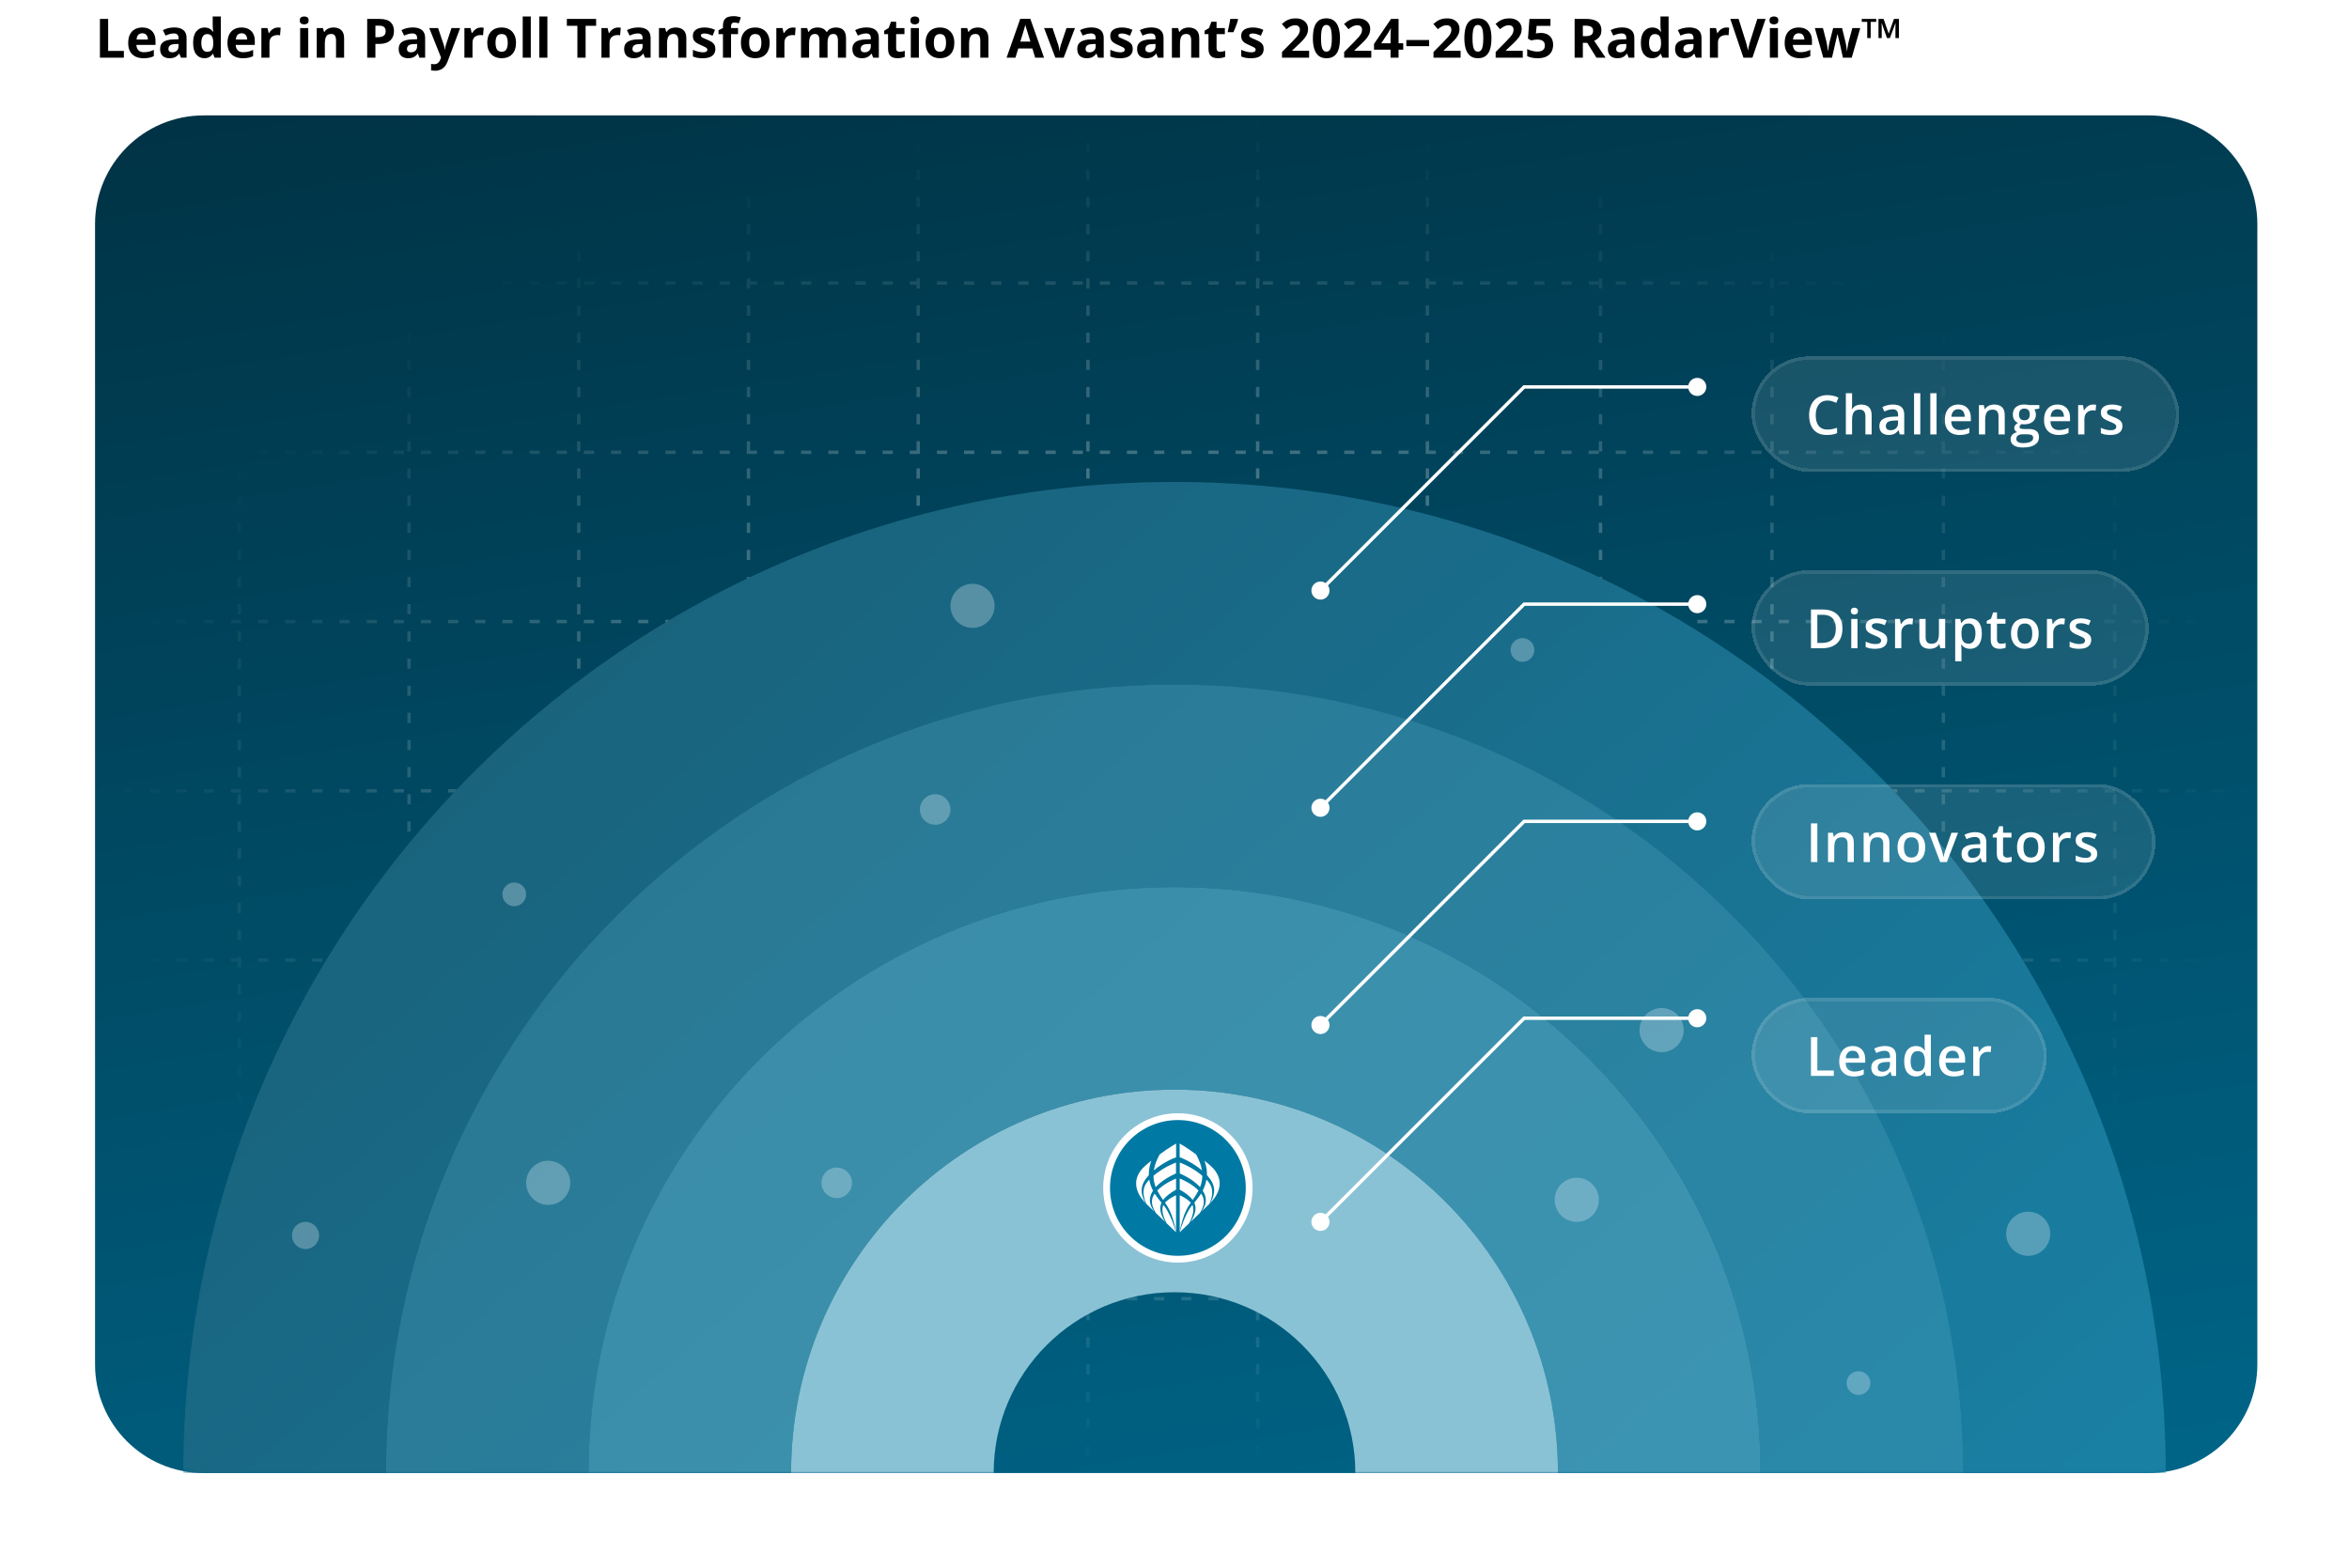 <svg width="692" height="462" viewBox="0 0 692 462" fill="none" xmlns="http://www.w3.org/2000/svg">
<path d="M29.438 17V5.578H31.859V15H36.492V17H29.438ZM41.898 8.102C42.706 8.102 43.401 8.258 43.984 8.57C44.568 8.878 45.018 9.326 45.336 9.914C45.654 10.503 45.812 11.221 45.812 12.07V13.227H40.18C40.206 13.898 40.406 14.427 40.781 14.812C41.161 15.193 41.688 15.383 42.359 15.383C42.917 15.383 43.427 15.325 43.891 15.211C44.354 15.096 44.831 14.925 45.32 14.695V16.539C44.888 16.753 44.435 16.909 43.961 17.008C43.492 17.107 42.922 17.156 42.25 17.156C41.375 17.156 40.599 16.995 39.922 16.672C39.25 16.349 38.721 15.857 38.336 15.195C37.956 14.534 37.766 13.7 37.766 12.695C37.766 11.675 37.938 10.825 38.281 10.148C38.63 9.466 39.115 8.956 39.734 8.617C40.354 8.273 41.075 8.102 41.898 8.102ZM41.914 9.797C41.45 9.797 41.065 9.945 40.758 10.242C40.456 10.539 40.281 11.005 40.234 11.641H43.578C43.573 11.287 43.508 10.971 43.383 10.695C43.263 10.419 43.081 10.2 42.836 10.039C42.596 9.878 42.289 9.797 41.914 9.797ZM51.328 8.086C52.5 8.086 53.398 8.341 54.023 8.852C54.648 9.362 54.961 10.138 54.961 11.18V17H53.297L52.836 15.812H52.773C52.523 16.125 52.268 16.38 52.008 16.578C51.747 16.776 51.448 16.922 51.109 17.016C50.771 17.109 50.359 17.156 49.875 17.156C49.359 17.156 48.896 17.057 48.484 16.859C48.078 16.662 47.758 16.359 47.523 15.953C47.289 15.542 47.172 15.021 47.172 14.391C47.172 13.463 47.497 12.781 48.148 12.344C48.8 11.901 49.776 11.656 51.078 11.609L52.594 11.562V11.18C52.594 10.721 52.474 10.385 52.234 10.172C51.995 9.958 51.661 9.852 51.234 9.852C50.812 9.852 50.398 9.911 49.992 10.031C49.586 10.151 49.18 10.302 48.773 10.484L47.984 8.875C48.448 8.63 48.966 8.438 49.539 8.297C50.117 8.156 50.714 8.086 51.328 8.086ZM52.594 12.953L51.672 12.984C50.901 13.005 50.365 13.143 50.062 13.398C49.766 13.654 49.617 13.99 49.617 14.406C49.617 14.771 49.724 15.031 49.938 15.188C50.151 15.338 50.43 15.414 50.773 15.414C51.284 15.414 51.714 15.263 52.062 14.961C52.417 14.659 52.594 14.229 52.594 13.672V12.953ZM60.188 17.156C59.214 17.156 58.419 16.776 57.805 16.016C57.195 15.25 56.891 14.128 56.891 12.648C56.891 11.154 57.2 10.023 57.82 9.258C58.44 8.487 59.25 8.102 60.25 8.102C60.667 8.102 61.034 8.159 61.352 8.273C61.669 8.388 61.943 8.542 62.172 8.734C62.406 8.927 62.604 9.143 62.766 9.383H62.844C62.812 9.216 62.773 8.971 62.727 8.648C62.685 8.32 62.664 7.984 62.664 7.641V4.844H65.055V17H63.227L62.766 15.867H62.664C62.513 16.107 62.323 16.326 62.094 16.523C61.87 16.716 61.602 16.87 61.289 16.984C60.977 17.099 60.609 17.156 60.188 17.156ZM61.023 15.258C61.675 15.258 62.133 15.065 62.398 14.68C62.669 14.289 62.812 13.703 62.828 12.922V12.664C62.828 11.815 62.698 11.167 62.438 10.719C62.177 10.266 61.693 10.039 60.984 10.039C60.458 10.039 60.047 10.266 59.75 10.719C59.453 11.172 59.305 11.825 59.305 12.68C59.305 13.534 59.453 14.177 59.75 14.609C60.052 15.042 60.477 15.258 61.023 15.258ZM71.148 8.102C71.956 8.102 72.651 8.258 73.234 8.57C73.818 8.878 74.268 9.326 74.586 9.914C74.904 10.503 75.062 11.221 75.062 12.07V13.227H69.43C69.456 13.898 69.656 14.427 70.031 14.812C70.412 15.193 70.938 15.383 71.609 15.383C72.167 15.383 72.677 15.325 73.141 15.211C73.604 15.096 74.081 14.925 74.57 14.695V16.539C74.138 16.753 73.685 16.909 73.211 17.008C72.742 17.107 72.172 17.156 71.5 17.156C70.625 17.156 69.849 16.995 69.172 16.672C68.5 16.349 67.971 15.857 67.586 15.195C67.206 14.534 67.016 13.7 67.016 12.695C67.016 11.675 67.188 10.825 67.531 10.148C67.88 9.466 68.365 8.956 68.984 8.617C69.604 8.273 70.326 8.102 71.148 8.102ZM71.164 9.797C70.701 9.797 70.315 9.945 70.008 10.242C69.706 10.539 69.531 11.005 69.484 11.641H72.828C72.823 11.287 72.758 10.971 72.633 10.695C72.513 10.419 72.331 10.2 72.086 10.039C71.846 9.878 71.539 9.797 71.164 9.797ZM81.875 8.102C81.995 8.102 82.133 8.109 82.289 8.125C82.451 8.135 82.581 8.151 82.68 8.172L82.5 10.406C82.422 10.38 82.31 10.362 82.164 10.352C82.023 10.336 81.901 10.328 81.797 10.328C81.49 10.328 81.19 10.367 80.898 10.445C80.612 10.523 80.354 10.651 80.125 10.828C79.896 11 79.713 11.229 79.578 11.516C79.448 11.797 79.383 12.143 79.383 12.555V17H77V8.266H78.805L79.156 9.734H79.273C79.445 9.438 79.659 9.167 79.914 8.922C80.174 8.672 80.469 8.474 80.797 8.328C81.13 8.177 81.49 8.102 81.875 8.102ZM90.805 8.266V17H88.422V8.266H90.805ZM89.617 4.844C89.971 4.844 90.276 4.927 90.531 5.094C90.787 5.255 90.914 5.56 90.914 6.008C90.914 6.451 90.787 6.758 90.531 6.93C90.276 7.096 89.971 7.18 89.617 7.18C89.258 7.18 88.951 7.096 88.695 6.93C88.445 6.758 88.32 6.451 88.32 6.008C88.32 5.56 88.445 5.255 88.695 5.094C88.951 4.927 89.258 4.844 89.617 4.844ZM98.273 8.102C99.206 8.102 99.956 8.357 100.523 8.867C101.091 9.372 101.375 10.185 101.375 11.305V17H98.992V11.898C98.992 11.273 98.878 10.802 98.648 10.484C98.424 10.167 98.07 10.008 97.586 10.008C96.857 10.008 96.359 10.255 96.094 10.75C95.828 11.245 95.695 11.958 95.695 12.891V17H93.312V8.266H95.133L95.453 9.383H95.586C95.773 9.081 96.005 8.836 96.281 8.648C96.562 8.461 96.872 8.323 97.211 8.234C97.555 8.146 97.909 8.102 98.273 8.102ZM111.82 5.578C113.294 5.578 114.37 5.896 115.047 6.531C115.724 7.161 116.062 8.031 116.062 9.141C116.062 9.641 115.987 10.12 115.836 10.578C115.685 11.031 115.438 11.435 115.094 11.789C114.755 12.143 114.302 12.425 113.734 12.633C113.167 12.836 112.466 12.938 111.633 12.938H110.594V17H108.172V5.578H111.82ZM111.695 7.562H110.594V10.953H111.391C111.844 10.953 112.237 10.893 112.57 10.773C112.904 10.654 113.161 10.466 113.344 10.211C113.526 9.956 113.617 9.628 113.617 9.227C113.617 8.664 113.461 8.247 113.148 7.977C112.836 7.701 112.352 7.562 111.695 7.562ZM121.609 8.086C122.781 8.086 123.68 8.341 124.305 8.852C124.93 9.362 125.242 10.138 125.242 11.18V17H123.578L123.117 15.812H123.055C122.805 16.125 122.549 16.38 122.289 16.578C122.029 16.776 121.729 16.922 121.391 17.016C121.052 17.109 120.641 17.156 120.156 17.156C119.641 17.156 119.177 17.057 118.766 16.859C118.359 16.662 118.039 16.359 117.805 15.953C117.57 15.542 117.453 15.021 117.453 14.391C117.453 13.463 117.779 12.781 118.43 12.344C119.081 11.901 120.057 11.656 121.359 11.609L122.875 11.562V11.18C122.875 10.721 122.755 10.385 122.516 10.172C122.276 9.958 121.943 9.852 121.516 9.852C121.094 9.852 120.68 9.911 120.273 10.031C119.867 10.151 119.461 10.302 119.055 10.484L118.266 8.875C118.729 8.63 119.247 8.438 119.82 8.297C120.398 8.156 120.995 8.086 121.609 8.086ZM122.875 12.953L121.953 12.984C121.182 13.005 120.646 13.143 120.344 13.398C120.047 13.654 119.898 13.99 119.898 14.406C119.898 14.771 120.005 15.031 120.219 15.188C120.432 15.338 120.711 15.414 121.055 15.414C121.565 15.414 121.995 15.263 122.344 14.961C122.698 14.659 122.875 14.229 122.875 13.672V12.953ZM126.453 8.266H129.062L130.711 13.18C130.763 13.336 130.807 13.495 130.844 13.656C130.88 13.818 130.911 13.984 130.938 14.156C130.964 14.328 130.984 14.508 131 14.695H131.047C131.078 14.414 131.12 14.151 131.172 13.906C131.229 13.662 131.299 13.419 131.383 13.18L133 8.266H135.555L131.859 18.117C131.635 18.721 131.344 19.224 130.984 19.625C130.625 20.031 130.211 20.336 129.742 20.539C129.279 20.742 128.768 20.844 128.211 20.844C127.94 20.844 127.706 20.828 127.508 20.797C127.31 20.771 127.141 20.742 127 20.711V18.82C127.109 18.846 127.247 18.87 127.414 18.891C127.581 18.912 127.755 18.922 127.938 18.922C128.271 18.922 128.557 18.852 128.797 18.711C129.036 18.57 129.237 18.38 129.398 18.141C129.56 17.906 129.688 17.648 129.781 17.367L129.922 16.938L126.453 8.266ZM141.688 8.102C141.807 8.102 141.945 8.109 142.102 8.125C142.263 8.135 142.393 8.151 142.492 8.172L142.312 10.406C142.234 10.38 142.122 10.362 141.977 10.352C141.836 10.336 141.714 10.328 141.609 10.328C141.302 10.328 141.003 10.367 140.711 10.445C140.424 10.523 140.167 10.651 139.938 10.828C139.708 11 139.526 11.229 139.391 11.516C139.26 11.797 139.195 12.143 139.195 12.555V17H136.812V8.266H138.617L138.969 9.734H139.086C139.258 9.438 139.471 9.167 139.727 8.922C139.987 8.672 140.281 8.474 140.609 8.328C140.943 8.177 141.302 8.102 141.688 8.102ZM152.016 12.617C152.016 13.346 151.917 13.992 151.719 14.555C151.526 15.117 151.242 15.594 150.867 15.984C150.497 16.37 150.049 16.662 149.523 16.859C149.003 17.057 148.414 17.156 147.758 17.156C147.143 17.156 146.578 17.057 146.062 16.859C145.552 16.662 145.107 16.37 144.727 15.984C144.352 15.594 144.06 15.117 143.852 14.555C143.648 13.992 143.547 13.346 143.547 12.617C143.547 11.648 143.719 10.828 144.062 10.156C144.406 9.484 144.896 8.974 145.531 8.625C146.167 8.276 146.924 8.102 147.805 8.102C148.622 8.102 149.346 8.276 149.977 8.625C150.612 8.974 151.109 9.484 151.469 10.156C151.833 10.828 152.016 11.648 152.016 12.617ZM145.977 12.617C145.977 13.19 146.039 13.672 146.164 14.062C146.289 14.453 146.484 14.747 146.75 14.945C147.016 15.143 147.362 15.242 147.789 15.242C148.211 15.242 148.552 15.143 148.812 14.945C149.078 14.747 149.271 14.453 149.391 14.062C149.516 13.672 149.578 13.19 149.578 12.617C149.578 12.039 149.516 11.56 149.391 11.18C149.271 10.794 149.078 10.505 148.812 10.312C148.547 10.12 148.201 10.023 147.773 10.023C147.143 10.023 146.685 10.24 146.398 10.672C146.117 11.104 145.977 11.753 145.977 12.617ZM156.367 17H153.984V4.844H156.367V17ZM161.258 17H158.875V4.844H161.258V17ZM172.516 17H170.094V7.594H166.992V5.578H175.617V7.594H172.516V17ZM182.062 8.102C182.182 8.102 182.32 8.109 182.477 8.125C182.638 8.135 182.768 8.151 182.867 8.172L182.688 10.406C182.609 10.38 182.497 10.362 182.352 10.352C182.211 10.336 182.089 10.328 181.984 10.328C181.677 10.328 181.378 10.367 181.086 10.445C180.799 10.523 180.542 10.651 180.312 10.828C180.083 11 179.901 11.229 179.766 11.516C179.635 11.797 179.57 12.143 179.57 12.555V17H177.188V8.266H178.992L179.344 9.734H179.461C179.633 9.438 179.846 9.167 180.102 8.922C180.362 8.672 180.656 8.474 180.984 8.328C181.318 8.177 181.677 8.102 182.062 8.102ZM188.031 8.086C189.203 8.086 190.102 8.341 190.727 8.852C191.352 9.362 191.664 10.138 191.664 11.18V17H190L189.539 15.812H189.477C189.227 16.125 188.971 16.38 188.711 16.578C188.451 16.776 188.151 16.922 187.812 17.016C187.474 17.109 187.062 17.156 186.578 17.156C186.062 17.156 185.599 17.057 185.188 16.859C184.781 16.662 184.461 16.359 184.227 15.953C183.992 15.542 183.875 15.021 183.875 14.391C183.875 13.463 184.201 12.781 184.852 12.344C185.503 11.901 186.479 11.656 187.781 11.609L189.297 11.562V11.18C189.297 10.721 189.177 10.385 188.938 10.172C188.698 9.958 188.365 9.852 187.938 9.852C187.516 9.852 187.102 9.911 186.695 10.031C186.289 10.151 185.883 10.302 185.477 10.484L184.688 8.875C185.151 8.63 185.669 8.438 186.242 8.297C186.82 8.156 187.417 8.086 188.031 8.086ZM189.297 12.953L188.375 12.984C187.604 13.005 187.068 13.143 186.766 13.398C186.469 13.654 186.32 13.99 186.32 14.406C186.32 14.771 186.427 15.031 186.641 15.188C186.854 15.338 187.133 15.414 187.477 15.414C187.987 15.414 188.417 15.263 188.766 14.961C189.12 14.659 189.297 14.229 189.297 13.672V12.953ZM199.086 8.102C200.018 8.102 200.768 8.357 201.336 8.867C201.904 9.372 202.188 10.185 202.188 11.305V17H199.805V11.898C199.805 11.273 199.69 10.802 199.461 10.484C199.237 10.167 198.883 10.008 198.398 10.008C197.669 10.008 197.172 10.255 196.906 10.75C196.641 11.245 196.508 11.958 196.508 12.891V17H194.125V8.266H195.945L196.266 9.383H196.398C196.586 9.081 196.818 8.836 197.094 8.648C197.375 8.461 197.685 8.323 198.023 8.234C198.367 8.146 198.721 8.102 199.086 8.102ZM210.734 14.406C210.734 15 210.594 15.503 210.312 15.914C210.036 16.32 209.622 16.63 209.07 16.844C208.518 17.052 207.831 17.156 207.008 17.156C206.398 17.156 205.875 17.117 205.438 17.039C205.005 16.961 204.568 16.831 204.125 16.648V14.68C204.599 14.893 205.107 15.07 205.648 15.211C206.195 15.346 206.674 15.414 207.086 15.414C207.549 15.414 207.88 15.346 208.078 15.211C208.281 15.07 208.383 14.888 208.383 14.664C208.383 14.518 208.341 14.388 208.258 14.273C208.18 14.154 208.008 14.021 207.742 13.875C207.477 13.724 207.06 13.529 206.492 13.289C205.945 13.06 205.495 12.828 205.141 12.594C204.792 12.359 204.531 12.083 204.359 11.766C204.193 11.443 204.109 11.034 204.109 10.539C204.109 9.732 204.422 9.125 205.047 8.719C205.677 8.307 206.518 8.102 207.57 8.102C208.112 8.102 208.628 8.156 209.117 8.266C209.612 8.375 210.12 8.549 210.641 8.789L209.922 10.508C209.49 10.32 209.081 10.167 208.695 10.047C208.315 9.927 207.927 9.867 207.531 9.867C207.182 9.867 206.919 9.914 206.742 10.008C206.565 10.102 206.477 10.245 206.477 10.438C206.477 10.578 206.521 10.703 206.609 10.812C206.703 10.922 206.88 11.044 207.141 11.18C207.406 11.31 207.794 11.479 208.305 11.688C208.799 11.891 209.229 12.104 209.594 12.328C209.958 12.547 210.24 12.82 210.438 13.148C210.635 13.471 210.734 13.891 210.734 14.406ZM217.422 10.055H215.359V17H212.977V10.055H211.664V8.906L212.977 8.266V7.625C212.977 6.88 213.102 6.302 213.352 5.891C213.607 5.474 213.964 5.182 214.422 5.016C214.885 4.844 215.432 4.758 216.062 4.758C216.526 4.758 216.948 4.797 217.328 4.875C217.708 4.948 218.018 5.031 218.258 5.125L217.648 6.875C217.466 6.818 217.268 6.766 217.055 6.719C216.841 6.672 216.596 6.648 216.32 6.648C215.987 6.648 215.742 6.75 215.586 6.953C215.435 7.151 215.359 7.406 215.359 7.719V8.266H217.422V10.055ZM226.734 12.617C226.734 13.346 226.635 13.992 226.438 14.555C226.245 15.117 225.961 15.594 225.586 15.984C225.216 16.37 224.768 16.662 224.242 16.859C223.721 17.057 223.133 17.156 222.477 17.156C221.862 17.156 221.297 17.057 220.781 16.859C220.271 16.662 219.826 16.37 219.445 15.984C219.07 15.594 218.779 15.117 218.57 14.555C218.367 13.992 218.266 13.346 218.266 12.617C218.266 11.648 218.438 10.828 218.781 10.156C219.125 9.484 219.615 8.974 220.25 8.625C220.885 8.276 221.643 8.102 222.523 8.102C223.341 8.102 224.065 8.276 224.695 8.625C225.331 8.974 225.828 9.484 226.188 10.156C226.552 10.828 226.734 11.648 226.734 12.617ZM220.695 12.617C220.695 13.19 220.758 13.672 220.883 14.062C221.008 14.453 221.203 14.747 221.469 14.945C221.734 15.143 222.081 15.242 222.508 15.242C222.93 15.242 223.271 15.143 223.531 14.945C223.797 14.747 223.99 14.453 224.109 14.062C224.234 13.672 224.297 13.19 224.297 12.617C224.297 12.039 224.234 11.56 224.109 11.18C223.99 10.794 223.797 10.505 223.531 10.312C223.266 10.12 222.919 10.023 222.492 10.023C221.862 10.023 221.404 10.24 221.117 10.672C220.836 11.104 220.695 11.753 220.695 12.617ZM233.578 8.102C233.698 8.102 233.836 8.109 233.992 8.125C234.154 8.135 234.284 8.151 234.383 8.172L234.203 10.406C234.125 10.38 234.013 10.362 233.867 10.352C233.727 10.336 233.604 10.328 233.5 10.328C233.193 10.328 232.893 10.367 232.602 10.445C232.315 10.523 232.057 10.651 231.828 10.828C231.599 11 231.417 11.229 231.281 11.516C231.151 11.797 231.086 12.143 231.086 12.555V17H228.703V8.266H230.508L230.859 9.734H230.977C231.148 9.438 231.362 9.167 231.617 8.922C231.878 8.672 232.172 8.474 232.5 8.328C232.833 8.177 233.193 8.102 233.578 8.102ZM246.227 8.102C247.216 8.102 247.964 8.357 248.469 8.867C248.979 9.372 249.234 10.185 249.234 11.305V17H246.844V11.898C246.844 11.273 246.737 10.802 246.523 10.484C246.31 10.167 245.979 10.008 245.531 10.008C244.901 10.008 244.453 10.234 244.188 10.688C243.922 11.135 243.789 11.779 243.789 12.617V17H241.406V11.898C241.406 11.482 241.359 11.133 241.266 10.852C241.172 10.57 241.029 10.359 240.836 10.219C240.643 10.078 240.396 10.008 240.094 10.008C239.651 10.008 239.302 10.12 239.047 10.344C238.797 10.562 238.617 10.888 238.508 11.32C238.404 11.747 238.352 12.271 238.352 12.891V17H235.969V8.266H237.789L238.109 9.383H238.242C238.419 9.081 238.641 8.836 238.906 8.648C239.177 8.461 239.474 8.323 239.797 8.234C240.12 8.146 240.448 8.102 240.781 8.102C241.422 8.102 241.964 8.206 242.406 8.414C242.854 8.622 243.198 8.945 243.438 9.383H243.648C243.909 8.935 244.276 8.609 244.75 8.406C245.229 8.203 245.721 8.102 246.227 8.102ZM255.266 8.086C256.438 8.086 257.336 8.341 257.961 8.852C258.586 9.362 258.898 10.138 258.898 11.18V17H257.234L256.773 15.812H256.711C256.461 16.125 256.206 16.38 255.945 16.578C255.685 16.776 255.385 16.922 255.047 17.016C254.708 17.109 254.297 17.156 253.812 17.156C253.297 17.156 252.833 17.057 252.422 16.859C252.016 16.662 251.695 16.359 251.461 15.953C251.227 15.542 251.109 15.021 251.109 14.391C251.109 13.463 251.435 12.781 252.086 12.344C252.737 11.901 253.714 11.656 255.016 11.609L256.531 11.562V11.18C256.531 10.721 256.411 10.385 256.172 10.172C255.932 9.958 255.599 9.852 255.172 9.852C254.75 9.852 254.336 9.911 253.93 10.031C253.523 10.151 253.117 10.302 252.711 10.484L251.922 8.875C252.385 8.63 252.904 8.438 253.477 8.297C254.055 8.156 254.651 8.086 255.266 8.086ZM256.531 12.953L255.609 12.984C254.839 13.005 254.302 13.143 254 13.398C253.703 13.654 253.555 13.99 253.555 14.406C253.555 14.771 253.661 15.031 253.875 15.188C254.089 15.338 254.367 15.414 254.711 15.414C255.221 15.414 255.651 15.263 256 14.961C256.354 14.659 256.531 14.229 256.531 13.672V12.953ZM265.039 15.258C265.299 15.258 265.552 15.232 265.797 15.18C266.047 15.128 266.294 15.062 266.539 14.984V16.758C266.284 16.872 265.966 16.966 265.586 17.039C265.211 17.117 264.799 17.156 264.352 17.156C263.831 17.156 263.362 17.073 262.945 16.906C262.534 16.734 262.208 16.44 261.969 16.023C261.734 15.602 261.617 15.016 261.617 14.266V10.055H260.477V9.047L261.789 8.25L262.477 6.406H264V8.266H266.445V10.055H264V14.266C264 14.599 264.094 14.849 264.281 15.016C264.474 15.177 264.727 15.258 265.039 15.258ZM270.695 8.266V17H268.312V8.266H270.695ZM269.508 4.844C269.862 4.844 270.167 4.927 270.422 5.094C270.677 5.255 270.805 5.56 270.805 6.008C270.805 6.451 270.677 6.758 270.422 6.93C270.167 7.096 269.862 7.18 269.508 7.18C269.148 7.18 268.841 7.096 268.586 6.93C268.336 6.758 268.211 6.451 268.211 6.008C268.211 5.56 268.336 5.255 268.586 5.094C268.841 4.927 269.148 4.844 269.508 4.844ZM281.141 12.617C281.141 13.346 281.042 13.992 280.844 14.555C280.651 15.117 280.367 15.594 279.992 15.984C279.622 16.37 279.174 16.662 278.648 16.859C278.128 17.057 277.539 17.156 276.883 17.156C276.268 17.156 275.703 17.057 275.188 16.859C274.677 16.662 274.232 16.37 273.852 15.984C273.477 15.594 273.185 15.117 272.977 14.555C272.773 13.992 272.672 13.346 272.672 12.617C272.672 11.648 272.844 10.828 273.188 10.156C273.531 9.484 274.021 8.974 274.656 8.625C275.292 8.276 276.049 8.102 276.93 8.102C277.747 8.102 278.471 8.276 279.102 8.625C279.737 8.974 280.234 9.484 280.594 10.156C280.958 10.828 281.141 11.648 281.141 12.617ZM275.102 12.617C275.102 13.19 275.164 13.672 275.289 14.062C275.414 14.453 275.609 14.747 275.875 14.945C276.141 15.143 276.487 15.242 276.914 15.242C277.336 15.242 277.677 15.143 277.938 14.945C278.203 14.747 278.396 14.453 278.516 14.062C278.641 13.672 278.703 13.19 278.703 12.617C278.703 12.039 278.641 11.56 278.516 11.18C278.396 10.794 278.203 10.505 277.938 10.312C277.672 10.12 277.326 10.023 276.898 10.023C276.268 10.023 275.81 10.24 275.523 10.672C275.242 11.104 275.102 11.753 275.102 12.617ZM288.07 8.102C289.003 8.102 289.753 8.357 290.32 8.867C290.888 9.372 291.172 10.185 291.172 11.305V17H288.789V11.898C288.789 11.273 288.674 10.802 288.445 10.484C288.221 10.167 287.867 10.008 287.383 10.008C286.654 10.008 286.156 10.255 285.891 10.75C285.625 11.245 285.492 11.958 285.492 12.891V17H283.109V8.266H284.93L285.25 9.383H285.383C285.57 9.081 285.802 8.836 286.078 8.648C286.359 8.461 286.669 8.323 287.008 8.234C287.352 8.146 287.706 8.102 288.07 8.102ZM304.961 17L304.133 14.281H299.969L299.141 17H296.531L300.562 5.531H303.523L307.57 17H304.961ZM303.555 12.25L302.727 9.594C302.674 9.417 302.604 9.19 302.516 8.914C302.432 8.633 302.346 8.349 302.258 8.062C302.174 7.771 302.107 7.518 302.055 7.305C302.003 7.518 301.93 7.784 301.836 8.102C301.747 8.414 301.661 8.711 301.578 8.992C301.495 9.273 301.435 9.474 301.398 9.594L300.578 12.25H303.555ZM310.906 17L307.578 8.266H310.07L311.758 13.242C311.852 13.534 311.924 13.841 311.977 14.164C312.034 14.487 312.073 14.776 312.094 15.031H312.156C312.172 14.755 312.208 14.461 312.266 14.148C312.328 13.836 312.409 13.534 312.508 13.242L314.188 8.266H316.68L313.352 17H310.906ZM321.516 8.086C322.688 8.086 323.586 8.341 324.211 8.852C324.836 9.362 325.148 10.138 325.148 11.18V17H323.484L323.023 15.812H322.961C322.711 16.125 322.456 16.38 322.195 16.578C321.935 16.776 321.635 16.922 321.297 17.016C320.958 17.109 320.547 17.156 320.062 17.156C319.547 17.156 319.083 17.057 318.672 16.859C318.266 16.662 317.945 16.359 317.711 15.953C317.477 15.542 317.359 15.021 317.359 14.391C317.359 13.463 317.685 12.781 318.336 12.344C318.987 11.901 319.964 11.656 321.266 11.609L322.781 11.562V11.18C322.781 10.721 322.661 10.385 322.422 10.172C322.182 9.958 321.849 9.852 321.422 9.852C321 9.852 320.586 9.911 320.18 10.031C319.773 10.151 319.367 10.302 318.961 10.484L318.172 8.875C318.635 8.63 319.154 8.438 319.727 8.297C320.305 8.156 320.901 8.086 321.516 8.086ZM322.781 12.953L321.859 12.984C321.089 13.005 320.552 13.143 320.25 13.398C319.953 13.654 319.805 13.99 319.805 14.406C319.805 14.771 319.911 15.031 320.125 15.188C320.339 15.338 320.617 15.414 320.961 15.414C321.471 15.414 321.901 15.263 322.25 14.961C322.604 14.659 322.781 14.229 322.781 13.672V12.953ZM333.703 14.406C333.703 15 333.562 15.503 333.281 15.914C333.005 16.32 332.591 16.63 332.039 16.844C331.487 17.052 330.799 17.156 329.977 17.156C329.367 17.156 328.844 17.117 328.406 17.039C327.974 16.961 327.536 16.831 327.094 16.648V14.68C327.568 14.893 328.076 15.07 328.617 15.211C329.164 15.346 329.643 15.414 330.055 15.414C330.518 15.414 330.849 15.346 331.047 15.211C331.25 15.07 331.352 14.888 331.352 14.664C331.352 14.518 331.31 14.388 331.227 14.273C331.148 14.154 330.977 14.021 330.711 13.875C330.445 13.724 330.029 13.529 329.461 13.289C328.914 13.06 328.464 12.828 328.109 12.594C327.76 12.359 327.5 12.083 327.328 11.766C327.161 11.443 327.078 11.034 327.078 10.539C327.078 9.732 327.391 9.125 328.016 8.719C328.646 8.307 329.487 8.102 330.539 8.102C331.081 8.102 331.596 8.156 332.086 8.266C332.581 8.375 333.089 8.549 333.609 8.789L332.891 10.508C332.458 10.32 332.049 10.167 331.664 10.047C331.284 9.927 330.896 9.867 330.5 9.867C330.151 9.867 329.888 9.914 329.711 10.008C329.534 10.102 329.445 10.245 329.445 10.438C329.445 10.578 329.49 10.703 329.578 10.812C329.672 10.922 329.849 11.044 330.109 11.18C330.375 11.31 330.763 11.479 331.273 11.688C331.768 11.891 332.198 12.104 332.562 12.328C332.927 12.547 333.208 12.82 333.406 13.148C333.604 13.471 333.703 13.891 333.703 14.406ZM339.141 8.086C340.312 8.086 341.211 8.341 341.836 8.852C342.461 9.362 342.773 10.138 342.773 11.18V17H341.109L340.648 15.812H340.586C340.336 16.125 340.081 16.38 339.82 16.578C339.56 16.776 339.26 16.922 338.922 17.016C338.583 17.109 338.172 17.156 337.688 17.156C337.172 17.156 336.708 17.057 336.297 16.859C335.891 16.662 335.57 16.359 335.336 15.953C335.102 15.542 334.984 15.021 334.984 14.391C334.984 13.463 335.31 12.781 335.961 12.344C336.612 11.901 337.589 11.656 338.891 11.609L340.406 11.562V11.18C340.406 10.721 340.286 10.385 340.047 10.172C339.807 9.958 339.474 9.852 339.047 9.852C338.625 9.852 338.211 9.911 337.805 10.031C337.398 10.151 336.992 10.302 336.586 10.484L335.797 8.875C336.26 8.63 336.779 8.438 337.352 8.297C337.93 8.156 338.526 8.086 339.141 8.086ZM340.406 12.953L339.484 12.984C338.714 13.005 338.177 13.143 337.875 13.398C337.578 13.654 337.43 13.99 337.43 14.406C337.43 14.771 337.536 15.031 337.75 15.188C337.964 15.338 338.242 15.414 338.586 15.414C339.096 15.414 339.526 15.263 339.875 14.961C340.229 14.659 340.406 14.229 340.406 13.672V12.953ZM350.195 8.102C351.128 8.102 351.878 8.357 352.445 8.867C353.013 9.372 353.297 10.185 353.297 11.305V17H350.914V11.898C350.914 11.273 350.799 10.802 350.57 10.484C350.346 10.167 349.992 10.008 349.508 10.008C348.779 10.008 348.281 10.255 348.016 10.75C347.75 11.245 347.617 11.958 347.617 12.891V17H345.234V8.266H347.055L347.375 9.383H347.508C347.695 9.081 347.927 8.836 348.203 8.648C348.484 8.461 348.794 8.323 349.133 8.234C349.477 8.146 349.831 8.102 350.195 8.102ZM359.43 15.258C359.69 15.258 359.943 15.232 360.188 15.18C360.438 15.128 360.685 15.062 360.93 14.984V16.758C360.674 16.872 360.357 16.966 359.977 17.039C359.602 17.117 359.19 17.156 358.742 17.156C358.221 17.156 357.753 17.073 357.336 16.906C356.924 16.734 356.599 16.44 356.359 16.023C356.125 15.602 356.008 15.016 356.008 14.266V10.055H354.867V9.047L356.18 8.25L356.867 6.406H358.391V8.266H360.836V10.055H358.391V14.266C358.391 14.599 358.484 14.849 358.672 15.016C358.865 15.177 359.117 15.258 359.43 15.258ZM364.625 5.578L364.734 5.75C364.641 6.13 364.518 6.536 364.367 6.969C364.221 7.396 364.06 7.826 363.883 8.258C363.711 8.69 363.536 9.102 363.359 9.492H361.648C361.721 9.18 361.794 8.852 361.867 8.508C361.945 8.164 362.018 7.82 362.086 7.477C362.159 7.133 362.224 6.799 362.281 6.477C362.339 6.154 362.388 5.854 362.43 5.578H364.625ZM372.266 14.406C372.266 15 372.125 15.503 371.844 15.914C371.568 16.32 371.154 16.63 370.602 16.844C370.049 17.052 369.362 17.156 368.539 17.156C367.93 17.156 367.406 17.117 366.969 17.039C366.536 16.961 366.099 16.831 365.656 16.648V14.68C366.13 14.893 366.638 15.07 367.18 15.211C367.727 15.346 368.206 15.414 368.617 15.414C369.081 15.414 369.411 15.346 369.609 15.211C369.812 15.07 369.914 14.888 369.914 14.664C369.914 14.518 369.872 14.388 369.789 14.273C369.711 14.154 369.539 14.021 369.273 13.875C369.008 13.724 368.591 13.529 368.023 13.289C367.477 13.06 367.026 12.828 366.672 12.594C366.323 12.359 366.062 12.083 365.891 11.766C365.724 11.443 365.641 11.034 365.641 10.539C365.641 9.732 365.953 9.125 366.578 8.719C367.208 8.307 368.049 8.102 369.102 8.102C369.643 8.102 370.159 8.156 370.648 8.266C371.143 8.375 371.651 8.549 372.172 8.789L371.453 10.508C371.021 10.32 370.612 10.167 370.227 10.047C369.846 9.927 369.458 9.867 369.062 9.867C368.714 9.867 368.451 9.914 368.273 10.008C368.096 10.102 368.008 10.245 368.008 10.438C368.008 10.578 368.052 10.703 368.141 10.812C368.234 10.922 368.411 11.044 368.672 11.18C368.938 11.31 369.326 11.479 369.836 11.688C370.331 11.891 370.76 12.104 371.125 12.328C371.49 12.547 371.771 12.82 371.969 13.148C372.167 13.471 372.266 13.891 372.266 14.406ZM385.656 17H377.672V15.32L380.539 12.422C381.117 11.828 381.581 11.333 381.93 10.938C382.284 10.537 382.539 10.172 382.695 9.844C382.857 9.516 382.938 9.164 382.938 8.789C382.938 8.336 382.81 7.997 382.555 7.773C382.305 7.544 381.969 7.43 381.547 7.43C381.104 7.43 380.674 7.531 380.258 7.734C379.841 7.938 379.406 8.227 378.953 8.602L377.641 7.047C377.969 6.766 378.315 6.5 378.68 6.25C379.049 6 379.477 5.799 379.961 5.648C380.451 5.492 381.036 5.414 381.719 5.414C382.469 5.414 383.112 5.549 383.648 5.82C384.19 6.091 384.607 6.461 384.898 6.93C385.19 7.393 385.336 7.919 385.336 8.508C385.336 9.138 385.211 9.714 384.961 10.234C384.711 10.755 384.346 11.271 383.867 11.781C383.393 12.292 382.82 12.857 382.148 13.477L380.68 14.859V14.969H385.656V17ZM394.75 11.289C394.75 12.211 394.677 13.034 394.531 13.758C394.391 14.482 394.161 15.096 393.844 15.602C393.531 16.107 393.12 16.492 392.609 16.758C392.099 17.023 391.479 17.156 390.75 17.156C389.833 17.156 389.081 16.924 388.492 16.461C387.904 15.992 387.469 15.32 387.188 14.445C386.906 13.565 386.766 12.513 386.766 11.289C386.766 10.055 386.893 9 387.148 8.125C387.409 7.245 387.831 6.57 388.414 6.102C388.997 5.633 389.776 5.398 390.75 5.398C391.661 5.398 392.411 5.633 393 6.102C393.594 6.565 394.034 7.237 394.32 8.117C394.607 8.992 394.75 10.05 394.75 11.289ZM389.164 11.289C389.164 12.159 389.211 12.885 389.305 13.469C389.404 14.047 389.568 14.482 389.797 14.773C390.026 15.065 390.344 15.211 390.75 15.211C391.151 15.211 391.466 15.068 391.695 14.781C391.93 14.49 392.096 14.055 392.195 13.477C392.294 12.893 392.344 12.164 392.344 11.289C392.344 10.419 392.294 9.693 392.195 9.109C392.096 8.526 391.93 8.089 391.695 7.797C391.466 7.5 391.151 7.352 390.75 7.352C390.344 7.352 390.026 7.5 389.797 7.797C389.568 8.089 389.404 8.526 389.305 9.109C389.211 9.693 389.164 10.419 389.164 11.289ZM403.969 17H395.984V15.32L398.852 12.422C399.43 11.828 399.893 11.333 400.242 10.938C400.596 10.537 400.852 10.172 401.008 9.844C401.169 9.516 401.25 9.164 401.25 8.789C401.25 8.336 401.122 7.997 400.867 7.773C400.617 7.544 400.281 7.43 399.859 7.43C399.417 7.43 398.987 7.531 398.57 7.734C398.154 7.938 397.719 8.227 397.266 8.602L395.953 7.047C396.281 6.766 396.628 6.5 396.992 6.25C397.362 6 397.789 5.799 398.273 5.648C398.763 5.492 399.349 5.414 400.031 5.414C400.781 5.414 401.424 5.549 401.961 5.82C402.503 6.091 402.919 6.461 403.211 6.93C403.503 7.393 403.648 7.919 403.648 8.508C403.648 9.138 403.523 9.714 403.273 10.234C403.023 10.755 402.659 11.271 402.18 11.781C401.706 12.292 401.133 12.857 400.461 13.477L398.992 14.859V14.969H403.969V17ZM413.383 14.633H412.008V17H409.648V14.633H404.773V12.953L409.781 5.578H412.008V12.758H413.383V14.633ZM409.648 12.758V10.82C409.648 10.638 409.651 10.422 409.656 10.172C409.667 9.922 409.677 9.672 409.688 9.422C409.698 9.172 409.708 8.951 409.719 8.758C409.734 8.56 409.745 8.422 409.75 8.344H409.688C409.589 8.557 409.484 8.766 409.375 8.969C409.266 9.167 409.138 9.375 408.992 9.594L406.898 12.758H409.648ZM414.297 13.594V11.797H421.016V13.594H414.297ZM430.281 17H422.297V15.32L425.164 12.422C425.742 11.828 426.206 11.333 426.555 10.938C426.909 10.537 427.164 10.172 427.32 9.844C427.482 9.516 427.562 9.164 427.562 8.789C427.562 8.336 427.435 7.997 427.18 7.773C426.93 7.544 426.594 7.43 426.172 7.43C425.729 7.43 425.299 7.531 424.883 7.734C424.466 7.938 424.031 8.227 423.578 8.602L422.266 7.047C422.594 6.766 422.94 6.5 423.305 6.25C423.674 6 424.102 5.799 424.586 5.648C425.076 5.492 425.661 5.414 426.344 5.414C427.094 5.414 427.737 5.549 428.273 5.82C428.815 6.091 429.232 6.461 429.523 6.93C429.815 7.393 429.961 7.919 429.961 8.508C429.961 9.138 429.836 9.714 429.586 10.234C429.336 10.755 428.971 11.271 428.492 11.781C428.018 12.292 427.445 12.857 426.773 13.477L425.305 14.859V14.969H430.281V17ZM439.375 11.289C439.375 12.211 439.302 13.034 439.156 13.758C439.016 14.482 438.786 15.096 438.469 15.602C438.156 16.107 437.745 16.492 437.234 16.758C436.724 17.023 436.104 17.156 435.375 17.156C434.458 17.156 433.706 16.924 433.117 16.461C432.529 15.992 432.094 15.32 431.812 14.445C431.531 13.565 431.391 12.513 431.391 11.289C431.391 10.055 431.518 9 431.773 8.125C432.034 7.245 432.456 6.57 433.039 6.102C433.622 5.633 434.401 5.398 435.375 5.398C436.286 5.398 437.036 5.633 437.625 6.102C438.219 6.565 438.659 7.237 438.945 8.117C439.232 8.992 439.375 10.05 439.375 11.289ZM433.789 11.289C433.789 12.159 433.836 12.885 433.93 13.469C434.029 14.047 434.193 14.482 434.422 14.773C434.651 15.065 434.969 15.211 435.375 15.211C435.776 15.211 436.091 15.068 436.32 14.781C436.555 14.49 436.721 14.055 436.82 13.477C436.919 12.893 436.969 12.164 436.969 11.289C436.969 10.419 436.919 9.693 436.82 9.109C436.721 8.526 436.555 8.089 436.32 7.797C436.091 7.5 435.776 7.352 435.375 7.352C434.969 7.352 434.651 7.5 434.422 7.797C434.193 8.089 434.029 8.526 433.93 9.109C433.836 9.693 433.789 10.419 433.789 11.289ZM448.594 17H440.609V15.32L443.477 12.422C444.055 11.828 444.518 11.333 444.867 10.938C445.221 10.537 445.477 10.172 445.633 9.844C445.794 9.516 445.875 9.164 445.875 8.789C445.875 8.336 445.747 7.997 445.492 7.773C445.242 7.544 444.906 7.43 444.484 7.43C444.042 7.43 443.612 7.531 443.195 7.734C442.779 7.938 442.344 8.227 441.891 8.602L440.578 7.047C440.906 6.766 441.253 6.5 441.617 6.25C441.987 6 442.414 5.799 442.898 5.648C443.388 5.492 443.974 5.414 444.656 5.414C445.406 5.414 446.049 5.549 446.586 5.82C447.128 6.091 447.544 6.461 447.836 6.93C448.128 7.393 448.273 7.919 448.273 8.508C448.273 9.138 448.148 9.714 447.898 10.234C447.648 10.755 447.284 11.271 446.805 11.781C446.331 12.292 445.758 12.857 445.086 13.477L443.617 14.859V14.969H448.594V17ZM453.922 9.703C454.62 9.703 455.24 9.836 455.781 10.102C456.328 10.367 456.758 10.758 457.07 11.273C457.383 11.789 457.539 12.425 457.539 13.18C457.539 14.003 457.367 14.713 457.023 15.312C456.685 15.906 456.177 16.362 455.5 16.68C454.828 16.997 453.99 17.156 452.984 17.156C452.385 17.156 451.82 17.104 451.289 17C450.763 16.901 450.302 16.747 449.906 16.539V14.453C450.302 14.662 450.776 14.838 451.328 14.984C451.885 15.125 452.409 15.195 452.898 15.195C453.378 15.195 453.781 15.133 454.109 15.008C454.438 14.878 454.685 14.68 454.852 14.414C455.023 14.143 455.109 13.8 455.109 13.383C455.109 12.825 454.922 12.398 454.547 12.102C454.172 11.805 453.596 11.656 452.82 11.656C452.523 11.656 452.214 11.685 451.891 11.742C451.573 11.8 451.307 11.857 451.094 11.914L450.133 11.398L450.562 5.578H456.758V7.625H452.68L452.469 9.867C452.646 9.831 452.839 9.794 453.047 9.758C453.255 9.721 453.547 9.703 453.922 9.703ZM467.203 5.578C468.24 5.578 469.094 5.703 469.766 5.953C470.443 6.203 470.945 6.581 471.273 7.086C471.602 7.591 471.766 8.229 471.766 9C471.766 9.521 471.667 9.977 471.469 10.367C471.271 10.758 471.01 11.088 470.688 11.359C470.365 11.63 470.016 11.852 469.641 12.023L473 17H470.312L467.586 12.617H466.297V17H463.875V5.578H467.203ZM467.031 7.562H466.297V10.648H467.078C467.88 10.648 468.453 10.516 468.797 10.25C469.146 9.979 469.32 9.583 469.32 9.062C469.32 8.521 469.133 8.135 468.758 7.906C468.388 7.677 467.812 7.562 467.031 7.562ZM477.828 8.086C479 8.086 479.898 8.341 480.523 8.852C481.148 9.362 481.461 10.138 481.461 11.18V17H479.797L479.336 15.812H479.273C479.023 16.125 478.768 16.38 478.508 16.578C478.247 16.776 477.948 16.922 477.609 17.016C477.271 17.109 476.859 17.156 476.375 17.156C475.859 17.156 475.396 17.057 474.984 16.859C474.578 16.662 474.258 16.359 474.023 15.953C473.789 15.542 473.672 15.021 473.672 14.391C473.672 13.463 473.997 12.781 474.648 12.344C475.299 11.901 476.276 11.656 477.578 11.609L479.094 11.562V11.18C479.094 10.721 478.974 10.385 478.734 10.172C478.495 9.958 478.161 9.852 477.734 9.852C477.312 9.852 476.898 9.911 476.492 10.031C476.086 10.151 475.68 10.302 475.273 10.484L474.484 8.875C474.948 8.63 475.466 8.438 476.039 8.297C476.617 8.156 477.214 8.086 477.828 8.086ZM479.094 12.953L478.172 12.984C477.401 13.005 476.865 13.143 476.562 13.398C476.266 13.654 476.117 13.99 476.117 14.406C476.117 14.771 476.224 15.031 476.438 15.188C476.651 15.338 476.93 15.414 477.273 15.414C477.784 15.414 478.214 15.263 478.562 14.961C478.917 14.659 479.094 14.229 479.094 13.672V12.953ZM486.688 17.156C485.714 17.156 484.919 16.776 484.305 16.016C483.695 15.25 483.391 14.128 483.391 12.648C483.391 11.154 483.701 10.023 484.32 9.258C484.94 8.487 485.75 8.102 486.75 8.102C487.167 8.102 487.534 8.159 487.852 8.273C488.169 8.388 488.443 8.542 488.672 8.734C488.906 8.927 489.104 9.143 489.266 9.383H489.344C489.312 9.216 489.273 8.971 489.227 8.648C489.185 8.32 489.164 7.984 489.164 7.641V4.844H491.555V17H489.727L489.266 15.867H489.164C489.013 16.107 488.823 16.326 488.594 16.523C488.37 16.716 488.102 16.87 487.789 16.984C487.477 17.099 487.109 17.156 486.688 17.156ZM487.523 15.258C488.174 15.258 488.633 15.065 488.898 14.68C489.169 14.289 489.312 13.703 489.328 12.922V12.664C489.328 11.815 489.198 11.167 488.938 10.719C488.677 10.266 488.193 10.039 487.484 10.039C486.958 10.039 486.547 10.266 486.25 10.719C485.953 11.172 485.805 11.825 485.805 12.68C485.805 13.534 485.953 14.177 486.25 14.609C486.552 15.042 486.977 15.258 487.523 15.258ZM497.625 8.086C498.797 8.086 499.695 8.341 500.32 8.852C500.945 9.362 501.258 10.138 501.258 11.18V17H499.594L499.133 15.812H499.07C498.82 16.125 498.565 16.38 498.305 16.578C498.044 16.776 497.745 16.922 497.406 17.016C497.068 17.109 496.656 17.156 496.172 17.156C495.656 17.156 495.193 17.057 494.781 16.859C494.375 16.662 494.055 16.359 493.82 15.953C493.586 15.542 493.469 15.021 493.469 14.391C493.469 13.463 493.794 12.781 494.445 12.344C495.096 11.901 496.073 11.656 497.375 11.609L498.891 11.562V11.18C498.891 10.721 498.771 10.385 498.531 10.172C498.292 9.958 497.958 9.852 497.531 9.852C497.109 9.852 496.695 9.911 496.289 10.031C495.883 10.151 495.477 10.302 495.07 10.484L494.281 8.875C494.745 8.63 495.263 8.438 495.836 8.297C496.414 8.156 497.01 8.086 497.625 8.086ZM498.891 12.953L497.969 12.984C497.198 13.005 496.661 13.143 496.359 13.398C496.062 13.654 495.914 13.99 495.914 14.406C495.914 14.771 496.021 15.031 496.234 15.188C496.448 15.338 496.727 15.414 497.07 15.414C497.581 15.414 498.01 15.263 498.359 14.961C498.714 14.659 498.891 14.229 498.891 13.672V12.953ZM508.594 8.102C508.714 8.102 508.852 8.109 509.008 8.125C509.169 8.135 509.299 8.151 509.398 8.172L509.219 10.406C509.141 10.38 509.029 10.362 508.883 10.352C508.742 10.336 508.62 10.328 508.516 10.328C508.208 10.328 507.909 10.367 507.617 10.445C507.331 10.523 507.073 10.651 506.844 10.828C506.615 11 506.432 11.229 506.297 11.516C506.167 11.797 506.102 12.143 506.102 12.555V17H503.719V8.266H505.523L505.875 9.734H505.992C506.164 9.438 506.378 9.167 506.633 8.922C506.893 8.672 507.188 8.474 507.516 8.328C507.849 8.177 508.208 8.102 508.594 8.102ZM520.133 5.578L516.25 17H513.609L509.734 5.578H512.18L514.328 12.375C514.365 12.49 514.424 12.706 514.508 13.023C514.591 13.336 514.674 13.669 514.758 14.023C514.846 14.372 514.906 14.662 514.938 14.891C514.969 14.662 515.023 14.372 515.102 14.023C515.185 13.675 515.266 13.344 515.344 13.031C515.427 12.713 515.487 12.495 515.523 12.375L517.688 5.578H520.133ZM523.773 8.266V17H521.391V8.266H523.773ZM522.586 4.844C522.94 4.844 523.245 4.927 523.5 5.094C523.755 5.255 523.883 5.56 523.883 6.008C523.883 6.451 523.755 6.758 523.5 6.93C523.245 7.096 522.94 7.18 522.586 7.18C522.227 7.18 521.919 7.096 521.664 6.93C521.414 6.758 521.289 6.451 521.289 6.008C521.289 5.56 521.414 5.255 521.664 5.094C521.919 4.927 522.227 4.844 522.586 4.844ZM529.883 8.102C530.69 8.102 531.385 8.258 531.969 8.57C532.552 8.878 533.003 9.326 533.32 9.914C533.638 10.503 533.797 11.221 533.797 12.07V13.227H528.164C528.19 13.898 528.391 14.427 528.766 14.812C529.146 15.193 529.672 15.383 530.344 15.383C530.901 15.383 531.411 15.325 531.875 15.211C532.339 15.096 532.815 14.925 533.305 14.695V16.539C532.872 16.753 532.419 16.909 531.945 17.008C531.477 17.107 530.906 17.156 530.234 17.156C529.359 17.156 528.583 16.995 527.906 16.672C527.234 16.349 526.706 15.857 526.32 15.195C525.94 14.534 525.75 13.7 525.75 12.695C525.75 11.675 525.922 10.825 526.266 10.148C526.615 9.466 527.099 8.956 527.719 8.617C528.339 8.273 529.06 8.102 529.883 8.102ZM529.898 9.797C529.435 9.797 529.049 9.945 528.742 10.242C528.44 10.539 528.266 11.005 528.219 11.641H531.562C531.557 11.287 531.492 10.971 531.367 10.695C531.247 10.419 531.065 10.2 530.82 10.039C530.581 9.878 530.273 9.797 529.898 9.797ZM542.914 17L542.242 13.945C542.206 13.763 542.146 13.495 542.062 13.141C541.979 12.781 541.888 12.398 541.789 11.992C541.695 11.581 541.607 11.2 541.523 10.852C541.445 10.503 541.388 10.247 541.352 10.086H541.281C541.245 10.247 541.188 10.503 541.109 10.852C541.031 11.2 540.943 11.581 540.844 11.992C540.75 12.404 540.661 12.792 540.578 13.156C540.495 13.516 540.432 13.789 540.391 13.977L539.688 17H537.125L534.641 8.266H537.016L538.023 12.133C538.091 12.404 538.156 12.727 538.219 13.102C538.281 13.471 538.336 13.831 538.383 14.18C538.435 14.523 538.474 14.797 538.5 15H538.562C538.573 14.849 538.594 14.648 538.625 14.398C538.661 14.148 538.701 13.891 538.742 13.625C538.789 13.354 538.831 13.112 538.867 12.898C538.909 12.68 538.94 12.531 538.961 12.453L540.039 8.266H542.664L543.688 12.453C543.724 12.604 543.771 12.844 543.828 13.172C543.891 13.5 543.945 13.838 543.992 14.188C544.039 14.531 544.065 14.802 544.07 15H544.133C544.154 14.823 544.19 14.56 544.242 14.211C544.294 13.862 544.354 13.497 544.422 13.117C544.495 12.732 544.568 12.404 544.641 12.133L545.688 8.266H548.023L545.508 17H542.914ZM553.391 11.211V5.578H554.891L556.398 9.914L557.945 5.578H559.406V11.211H558.383V7.945C558.383 7.857 558.388 7.688 558.398 7.438C558.414 7.188 558.424 7 558.43 6.875H558.367L556.75 11.211H555.898L554.367 6.875H554.297C554.307 7.042 554.318 7.232 554.328 7.445C554.339 7.659 554.344 7.799 554.344 7.867V11.211H553.391ZM550.078 11.211V6.438H548.461V5.578H552.719V6.438H551.086V11.211H550.078Z" fill="black"/>
<path d="M28 66C28 48.327 42.327 34 60 34H633C650.673 34 665 48.327 665 66V402C665 419.673 650.673 434 633 434H60C42.327 434 28 419.673 28 402V66Z" fill="url(#paint0_linear_584_5564)"/>
<g style="mix-blend-mode:hard-light" opacity="0.5">
<mask id="mask0_584_5564" style="mask-type:alpha" maskUnits="userSpaceOnUse" x="28" y="34" width="637" height="400">
<rect x="28" y="34" width="637" height="400" fill="url(#paint1_radial_584_5564)"/>
</mask>
<g mask="url(#mask0_584_5564)">
<line x1="28" y1="83.375" x2="665" y2="83.375" stroke="white" stroke-dasharray="3 5"/>
<line x1="28" y1="133.251" x2="665" y2="133.251" stroke="white" stroke-dasharray="3 5"/>
<line x1="28" y1="183.126" x2="665" y2="183.126" stroke="white" stroke-dasharray="3 5"/>
<line x1="28" y1="233.001" x2="665" y2="233.001" stroke="white" stroke-dasharray="3 5"/>
<line x1="28" y1="282.876" x2="665" y2="282.876" stroke="white" stroke-dasharray="3 5"/>
<line x1="28" y1="332.752" x2="665" y2="332.752" stroke="white" stroke-dasharray="3 5"/>
<line x1="28" y1="382.627" x2="665" y2="382.627" stroke="white" stroke-dasharray="3 5"/>
<line x1="420.5" y1="34" x2="420.5" y2="434" stroke="white" stroke-dasharray="3 5"/>
<line x1="370.5" y1="34" x2="370.5" y2="434" stroke="white" stroke-dasharray="3 5"/>
<line x1="471.5" y1="34" x2="471.5" y2="434" stroke="white" stroke-dasharray="3 5"/>
<line x1="522" y1="34" x2="522" y2="434" stroke="white" stroke-dasharray="3 5"/>
<line x1="572.5" y1="34" x2="572.5" y2="434" stroke="white" stroke-dasharray="3 5"/>
<line x1="623" y1="34" x2="623" y2="434" stroke="white" stroke-dasharray="3 5"/>
<line x1="320.5" y1="34" x2="320.5" y2="434" stroke="white" stroke-dasharray="3 5"/>
<line x1="270.5" y1="34" x2="270.5" y2="434" stroke="white" stroke-dasharray="3 5"/>
<line x1="220.5" y1="34" x2="220.5" y2="434" stroke="white" stroke-dasharray="3 5"/>
<line x1="170.5" y1="34" x2="170.5" y2="434" stroke="white" stroke-dasharray="3 5"/>
<line x1="120.5" y1="34" x2="120.5" y2="434" stroke="white" stroke-dasharray="3 5"/>
<line x1="70.5" y1="34" x2="70.5" y2="434" stroke="white" stroke-dasharray="3 5"/>
</g>
</g>
<mask id="mask1_584_5564" style="mask-type:alpha" maskUnits="userSpaceOnUse" x="28" y="34" width="637" height="400">
<path d="M28 402C28 419.673 42.327 434 60 434H633C650.673 434 665 419.673 665 402V66C665 48.327 650.673 34 633 34H60C42.327 34 28 48.327 28 66V402Z" fill="url(#paint2_linear_584_5564)"/>
</mask>
<g mask="url(#mask1_584_5564)">
<path d="M113.68 434C113.68 309.716 211.271 208.228 334.003 201.984C211.279 208.236 113.696 309.722 113.696 434H292.725C292.725 404.573 316.574 380.724 346.001 380.724C375.428 380.724 399.277 404.573 399.277 434H458.956C458.956 371.619 408.382 321.046 346.001 321.046L346.002 321.045C408.383 321.045 458.957 371.619 458.957 434H518.636C518.636 338.657 441.348 261.369 346.005 261.367C346.006 261.367 346.008 261.366 346.009 261.366C441.353 261.366 518.643 338.656 518.643 434H578.321C578.321 351.981 535.818 279.889 471.636 238.548C535.818 279.889 578.322 351.98 578.322 434H638.001C638.001 272.729 507.272 142 346.001 142C184.73 142 54.001 272.729 54.001 434H113.68ZM334.266 201.972C338.153 201.778 342.065 201.68 346 201.68C346.003 201.68 346.006 201.68 346.009 201.68C349.538 201.68 353.049 201.758 356.54 201.914C353.049 201.758 349.538 201.68 346.009 201.68C342.071 201.68 338.156 201.778 334.266 201.972ZM366.955 202.611C364.435 202.386 361.902 202.201 359.359 202.057C361.902 202.201 364.435 202.386 366.955 202.611ZM384.501 204.855C379.588 204.036 374.622 203.37 369.609 202.864C374.622 203.37 379.588 204.036 384.501 204.855ZM404.423 209.088C398.657 207.594 392.804 206.316 386.873 205.264C392.804 206.316 398.657 207.594 404.423 209.088ZM419.839 213.66C415.439 212.186 410.98 210.84 406.467 209.627C410.98 210.84 415.439 212.186 419.839 213.66ZM461.117 232.16C448.565 224.986 435.279 218.948 421.399 214.188C435.279 218.948 448.565 224.986 461.117 232.16ZM468.4 236.502C466.339 235.221 464.256 233.972 462.151 232.755C464.256 233.972 466.339 235.221 468.4 236.502ZM470.791 238.007C470.293 237.689 469.794 237.373 469.294 237.06C469.794 237.373 470.293 237.689 470.791 238.007Z" fill="url(#paint3_linear_584_5564)"/>
<g style="mix-blend-mode:luminosity" opacity="0.3">
<path d="M578.321 434C578.321 305.692 474.308 201.679 346 201.679C217.692 201.679 113.679 305.692 113.679 434L54 434C54 272.729 184.729 142 346 142C507.271 142 638 272.729 638 434L578.321 434Z" fill="#54A6C2"/>
</g>
<g style="mix-blend-mode:luminosity" opacity="0.5">
<path d="M345.999 201.679C474.307 201.679 578.32 305.692 578.32 434L518.642 434C518.642 338.656 441.352 261.366 346.008 261.366C250.664 261.366 173.374 338.656 173.374 434L113.696 434C113.696 305.692 217.709 201.679 346.017 201.679L345.999 201.679Z" fill="#54A6C2"/>
</g>
<g style="mix-blend-mode:luminosity" opacity="0.7">
<path d="M458.956 434C458.956 371.619 408.382 321.045 346.001 321.045C283.62 321.045 233.046 371.619 233.046 434L173.367 434C173.367 338.656 250.657 261.366 346.001 261.366C441.345 261.366 518.635 338.656 518.635 434L458.956 434Z" fill="#54A6C2"/>
</g>
<g style="mix-blend-mode:luminosity">
<path d="M346 321.045C408.381 321.045 458.955 371.619 458.955 434L399.276 434C399.276 404.573 375.427 380.724 346 380.724C316.573 380.724 292.724 404.573 292.724 434L233.045 434C233.045 371.619 283.619 321.045 346 321.045Z" fill="#8AC2D5"/>
</g>
</g>
<circle cx="347" cy="350" r="21" fill="#007AA4" stroke="white" stroke-width="2"/>
<path d="M341.9 355.227L341.954 354.958C342.008 354.79 342.063 354.605 342.135 354.437C342.153 354.404 342.153 354.387 342.171 354.353C342.008 354.168 341.864 353.984 341.719 353.799C341.177 353.11 340.634 352.404 340.164 351.664C340.056 351.815 339.947 351.983 339.857 352.151C339.658 352.504 339.531 352.857 339.441 353.227C339.278 353.984 339.368 354.79 339.622 355.564C339.82 356.185 340.128 356.791 340.49 357.362L343.274 360.035C343.13 359.816 342.985 359.598 342.858 359.379C342.533 358.791 342.244 358.186 342.045 357.53C341.846 356.875 341.755 356.185 341.828 355.496C341.882 355.395 341.882 355.311 341.9 355.227Z" fill="white"/>
<path d="M341.593 348.672C342.28 348.084 343.021 347.563 343.799 347.092C344.576 346.621 345.39 346.201 346.204 345.832C346.276 345.798 346.366 345.764 346.439 345.731V342.503C345.914 342.705 345.408 342.924 344.92 343.159C343.274 343.932 341.719 344.89 340.309 346C340.146 346.134 339.965 346.269 339.802 346.42C339.802 346.689 339.82 346.941 339.839 347.193C339.929 348.067 340.146 348.924 340.471 349.765C340.526 349.714 340.562 349.664 340.616 349.613C340.924 349.277 341.249 348.975 341.593 348.672Z" fill="white"/>
<path d="M339.26 355.698C338.898 354.925 338.663 354.034 338.772 353.143C338.808 352.706 338.953 352.252 339.115 351.832C339.26 351.479 339.459 351.126 339.676 350.79C339.151 349.781 338.754 348.689 338.573 347.563C338.5 347.63 338.428 347.714 338.356 347.781C337.777 348.437 337.271 349.143 337.054 349.95C336.837 350.756 336.837 351.63 336.982 352.471C337.126 353.227 337.361 353.967 337.687 354.69C337.759 354.757 337.795 354.79 337.795 354.79L339.947 356.858C339.712 356.505 339.477 356.118 339.26 355.698Z" fill="white"/>
<path d="M341.267 340.823C340.761 341.831 340.345 342.873 340.092 343.949C340.019 344.218 339.983 344.487 339.929 344.756C339.929 344.773 339.929 344.789 339.929 344.823C340.508 344.319 341.122 343.848 341.755 343.428C342.153 343.159 342.551 342.89 342.967 342.655C343.383 342.419 343.799 342.167 344.233 341.949C344.956 341.579 345.697 341.243 346.475 340.957V336.923C346.475 336.923 344.612 337.932 341.683 340.083C341.52 340.302 341.394 340.554 341.267 340.823Z" fill="white"/>
<path d="M336.62 352.572C336.349 351.698 336.222 350.773 336.403 349.832C336.475 349.361 336.656 348.907 336.855 348.47C337.072 348.033 337.307 347.63 337.596 347.26C337.868 346.907 338.157 346.554 338.446 346.218C338.446 345.966 338.446 345.731 338.446 345.479C338.446 345.176 338.501 344.873 338.519 344.571C338.573 344.268 338.609 343.966 338.681 343.663C338.808 343.092 338.971 342.52 339.17 341.966C338.681 342.369 338.175 342.772 337.651 343.226C331.72 348.252 336.331 353.345 337.56 354.538C337.144 353.933 336.837 353.261 336.62 352.572Z" fill="white"/>
<path d="M344.215 351.983C344.775 351.53 345.372 351.143 346.005 350.773C346.149 350.689 346.294 350.605 346.457 350.521V347.227C345.788 347.512 345.137 347.815 344.504 348.151C343.762 348.554 343.039 348.992 342.37 349.496C341.846 349.882 341.358 350.303 340.924 350.756C341.358 351.63 341.9 352.488 342.479 353.311C342.533 353.395 342.587 353.479 342.641 353.547C342.659 353.53 342.678 353.496 342.696 353.479C343.13 352.908 343.654 352.42 344.215 351.983Z" fill="white"/>
<path d="M343.835 356.606C343.545 356.101 343.22 355.631 342.858 355.177C342.804 355.127 342.768 355.059 342.714 355.009L342.659 355.143L342.587 355.362C342.569 355.429 342.551 355.513 342.533 355.58C342.406 356.169 342.424 356.807 342.551 357.429C342.659 358.051 342.876 358.673 343.13 359.278C343.292 359.665 343.473 360.035 343.672 360.404L346.457 363.06C346.131 361.934 345.77 360.841 345.336 359.749C344.902 358.673 344.413 357.614 343.835 356.606Z" fill="white"/>
<path d="M344.992 352.925C344.431 353.261 343.907 353.647 343.455 354.084C343.365 354.168 343.274 354.269 343.202 354.353C343.31 354.488 343.401 354.639 343.509 354.79C343.853 355.295 344.16 355.816 344.431 356.354C344.974 357.429 345.372 358.539 345.697 359.665C346.023 360.791 346.294 361.917 346.457 363.077V352.151C345.95 352.37 345.462 352.639 344.992 352.925Z" fill="white"/>
<path d="M352.098 355.227L352.044 354.958C351.99 354.79 351.935 354.605 351.863 354.437C351.845 354.404 351.845 354.387 351.827 354.353C351.99 354.168 352.134 353.984 352.279 353.799C352.822 353.11 353.364 352.404 353.834 351.664C353.943 351.815 354.051 351.983 354.142 352.151C354.34 352.504 354.467 352.857 354.557 353.227C354.72 353.984 354.63 354.79 354.377 355.564C354.178 356.185 353.87 356.791 353.509 357.362L350.724 360.035C350.869 359.816 351.013 359.598 351.14 359.379C351.465 358.791 351.755 358.186 351.954 357.53C352.152 356.875 352.243 356.185 352.171 355.496C352.116 355.395 352.098 355.311 352.098 355.227Z" fill="white"/>
<path d="M352.406 348.672C351.719 348.084 350.977 347.563 350.2 347.092C349.422 346.621 348.608 346.201 347.795 345.832C347.722 345.798 347.632 345.764 347.56 345.731V342.503C348.084 342.705 348.59 342.924 349.079 343.159C350.724 343.932 352.279 344.89 353.69 346C353.852 346.134 354.033 346.269 354.196 346.42C354.196 346.689 354.178 346.941 354.16 347.193C354.069 348.067 353.852 348.924 353.527 349.765C353.473 349.714 353.436 349.664 353.382 349.613C353.075 349.277 352.749 348.975 352.406 348.672Z" fill="white"/>
<path d="M354.72 355.698C355.082 354.925 355.317 354.034 355.208 353.143C355.172 352.706 355.028 352.252 354.865 351.832C354.72 351.479 354.521 351.126 354.304 350.79C354.829 349.781 355.227 348.689 355.407 347.563C355.48 347.63 355.552 347.714 355.624 347.781C356.203 348.437 356.709 349.143 356.926 349.95C357.143 350.756 357.143 351.63 356.999 352.471C356.854 353.227 356.619 353.967 356.293 354.69C356.221 354.757 356.185 354.79 356.185 354.79L354.033 356.858C354.286 356.505 354.521 356.118 354.72 355.698Z" fill="white"/>
<path d="M352.731 340.823C353.237 341.831 353.653 342.873 353.906 343.949C353.979 344.218 354.015 344.487 354.069 344.756C354.069 344.773 354.069 344.789 354.069 344.823C353.491 344.319 352.876 343.848 352.243 343.428C351.845 343.159 351.447 342.89 351.031 342.655C350.616 342.419 350.2 342.167 349.766 341.949C349.042 341.579 348.301 341.243 347.523 340.957V336.923C347.523 336.923 349.386 337.932 352.315 340.083C352.46 340.302 352.605 340.554 352.731 340.823Z" fill="white"/>
<path d="M357.378 352.572C357.649 351.698 357.776 350.773 357.595 349.832C357.523 349.361 357.342 348.907 357.143 348.47C356.926 348.033 356.691 347.63 356.402 347.26C356.131 346.907 355.841 346.554 355.552 346.218C355.552 345.966 355.552 345.731 355.552 345.479C355.552 345.176 355.498 344.873 355.48 344.571C355.425 344.268 355.389 343.966 355.317 343.663C355.19 343.092 355.028 342.52 354.829 341.966C355.317 342.369 355.823 342.772 356.348 343.226C362.279 348.252 357.668 353.345 356.438 354.538C356.854 353.933 357.161 353.261 357.378 352.572Z" fill="white"/>
<path d="M349.784 351.983C349.223 351.53 348.626 351.143 347.994 350.773C347.849 350.689 347.704 350.605 347.541 350.521V347.227C348.21 347.512 348.861 347.815 349.494 348.151C350.236 348.554 350.959 348.992 351.628 349.496C352.152 349.882 352.641 350.303 353.075 350.756C352.641 351.63 352.098 352.488 351.52 353.311C351.465 353.395 351.411 353.479 351.357 353.547C351.339 353.53 351.321 353.496 351.303 353.479C350.869 352.908 350.326 352.42 349.784 351.983Z" fill="white"/>
<path d="M350.163 356.606C350.453 356.101 350.778 355.631 351.14 355.177C351.194 355.127 351.23 355.059 351.284 355.009L351.339 355.143L351.411 355.362C351.429 355.429 351.447 355.513 351.465 355.58C351.592 356.169 351.574 356.807 351.447 357.429C351.339 358.051 351.122 358.673 350.869 359.278C350.706 359.665 350.525 360.035 350.326 360.404L347.541 363.06C347.867 361.934 348.229 360.841 348.663 359.749C349.097 358.673 349.567 357.614 350.163 356.606Z" fill="white"/>
<path d="M349.006 352.925C349.567 353.261 350.091 353.647 350.543 354.084C350.634 354.168 350.724 354.269 350.796 354.353C350.688 354.488 350.597 354.639 350.489 354.79C350.145 355.295 349.838 355.816 349.567 356.354C349.024 357.429 348.626 358.539 348.301 359.665C347.975 360.791 347.704 361.917 347.541 363.077V352.151C348.048 352.37 348.536 352.639 349.006 352.925Z" fill="white"/>
<circle opacity="0.3" cx="90" cy="364" r="4" fill="#E6F2F6"/>
<circle opacity="0.3" cx="151.5" cy="263.5" r="3.5" fill="#E6F2F6"/>
<circle opacity="0.3" cx="286.5" cy="178.5" r="6.5" fill="#E6F2F6"/>
<circle opacity="0.3" cx="448.5" cy="191.5" r="3.5" fill="#E6F2F6"/>
<circle opacity="0.3" cx="597.5" cy="363.5" r="6.5" fill="#E6F2F6"/>
<circle opacity="0.3" cx="547.5" cy="407.5" r="3.5" fill="#E6F2F6"/>
<circle opacity="0.3" cx="489.5" cy="303.5" r="6.5" fill="#E6F2F6"/>
<circle opacity="0.3" cx="275.5" cy="238.5" r="4.5" fill="#E6F2F6"/>
<circle opacity="0.3" cx="246.5" cy="348.5" r="4.5" fill="#E6F2F6"/>
<circle opacity="0.3" cx="464.5" cy="353.5" r="6.5" fill="#E6F2F6"/>
<circle opacity="0.3" cx="161.5" cy="348.5" r="6.5" fill="#E6F2F6"/>
<g filter="url(#filter0_d_584_5564)">
<rect x="516" y="160" width="117" height="34" rx="17" fill="white" fill-opacity="0.1" shape-rendering="crispEdges"/>
<rect x="516.5" y="160.5" width="116" height="33" rx="16.5" stroke="white" stroke-opacity="0.1" shape-rendering="crispEdges"/>
<path d="M542.773 177.18C542.773 178.466 542.534 179.542 542.055 180.406C541.576 181.266 540.88 181.914 539.969 182.352C539.057 182.784 537.958 183 536.672 183H533.5V171.578H537.016C538.198 171.578 539.219 171.792 540.078 172.219C540.938 172.641 541.602 173.268 542.07 174.102C542.539 174.93 542.773 175.956 542.773 177.18ZM540.82 177.234C540.82 176.297 540.672 175.526 540.375 174.922C540.083 174.318 539.651 173.87 539.078 173.578C538.51 173.281 537.81 173.133 536.977 173.133H535.375V181.43H536.703C538.083 181.43 539.115 181.078 539.797 180.375C540.479 179.672 540.82 178.625 540.82 177.234ZM547.203 174.352V183H545.367V174.352H547.203ZM546.297 171.039C546.578 171.039 546.82 171.115 547.023 171.266C547.231 171.417 547.336 171.677 547.336 172.047C547.336 172.411 547.231 172.672 547.023 172.828C546.82 172.979 546.578 173.055 546.297 173.055C546.005 173.055 545.757 172.979 545.554 172.828C545.356 172.672 545.257 172.411 545.257 172.047C545.257 171.677 545.356 171.417 545.554 171.266C545.757 171.115 546.005 171.039 546.297 171.039ZM555.968 180.531C555.968 181.099 555.83 181.578 555.554 181.969C555.278 182.359 554.874 182.656 554.343 182.859C553.817 183.057 553.171 183.156 552.406 183.156C551.801 183.156 551.281 183.112 550.843 183.023C550.411 182.94 550.002 182.81 549.617 182.633V181.047C550.028 181.24 550.489 181.406 550.999 181.547C551.515 181.688 552.002 181.758 552.46 181.758C553.064 181.758 553.499 181.664 553.765 181.477C554.031 181.284 554.163 181.029 554.163 180.711C554.163 180.523 554.109 180.357 553.999 180.211C553.895 180.06 553.697 179.906 553.406 179.75C553.119 179.589 552.697 179.396 552.14 179.172C551.593 178.953 551.132 178.734 550.757 178.516C550.382 178.297 550.098 178.034 549.906 177.727C549.713 177.414 549.617 177.016 549.617 176.531C549.617 175.766 549.919 175.185 550.523 174.789C551.132 174.388 551.937 174.188 552.937 174.188C553.468 174.188 553.968 174.242 554.437 174.352C554.911 174.456 555.374 174.609 555.827 174.812L555.249 176.195C554.859 176.023 554.466 175.883 554.07 175.773C553.679 175.659 553.281 175.602 552.874 175.602C552.4 175.602 552.038 175.674 551.788 175.82C551.544 175.966 551.421 176.174 551.421 176.445C551.421 176.648 551.481 176.82 551.601 176.961C551.721 177.102 551.926 177.242 552.218 177.383C552.515 177.523 552.926 177.698 553.452 177.906C553.968 178.104 554.413 178.312 554.788 178.531C555.169 178.745 555.46 179.008 555.663 179.32C555.867 179.633 555.968 180.036 555.968 180.531ZM562.655 174.188C562.801 174.188 562.96 174.195 563.132 174.211C563.304 174.227 563.452 174.247 563.577 174.273L563.405 175.992C563.296 175.961 563.161 175.938 562.999 175.922C562.843 175.906 562.702 175.898 562.577 175.898C562.249 175.898 561.937 175.953 561.64 176.062C561.343 176.167 561.08 176.328 560.851 176.547C560.621 176.76 560.442 177.029 560.312 177.352C560.181 177.674 560.116 178.049 560.116 178.477V183H558.272V174.352H559.71L559.96 175.875H560.046C560.218 175.568 560.431 175.286 560.687 175.031C560.942 174.776 561.233 174.573 561.562 174.422C561.895 174.266 562.259 174.188 562.655 174.188ZM573.038 174.352V183H571.592L571.342 181.836H571.241C571.059 182.133 570.827 182.38 570.546 182.578C570.264 182.771 569.952 182.914 569.608 183.008C569.264 183.107 568.902 183.156 568.522 183.156C567.871 183.156 567.314 183.047 566.85 182.828C566.392 182.604 566.04 182.26 565.796 181.797C565.551 181.333 565.428 180.734 565.428 180V174.352H567.272V179.656C567.272 180.328 567.408 180.831 567.678 181.164C567.954 181.497 568.382 181.664 568.96 181.664C569.517 181.664 569.96 181.549 570.288 181.32C570.616 181.091 570.848 180.753 570.983 180.305C571.124 179.857 571.194 179.307 571.194 178.656V174.352H573.038ZM580.428 174.188C581.454 174.188 582.277 174.562 582.897 175.312C583.522 176.062 583.834 177.177 583.834 178.656C583.834 179.635 583.689 180.461 583.397 181.133C583.11 181.799 582.707 182.305 582.186 182.648C581.67 182.987 581.069 183.156 580.381 183.156C579.944 183.156 579.564 183.099 579.241 182.984C578.918 182.87 578.642 182.721 578.412 182.539C578.183 182.352 577.991 182.148 577.834 181.93H577.725C577.751 182.138 577.774 182.37 577.795 182.625C577.821 182.875 577.834 183.104 577.834 183.312V186.836H575.991V174.352H577.491L577.748 175.547H577.834C577.996 175.302 578.191 175.076 578.42 174.867C578.655 174.659 578.936 174.495 579.264 174.375C579.597 174.25 579.985 174.188 580.428 174.188ZM579.936 175.688C579.431 175.688 579.024 175.789 578.717 175.992C578.415 176.19 578.194 176.49 578.053 176.891C577.918 177.292 577.845 177.794 577.834 178.398V178.656C577.834 179.297 577.899 179.841 578.03 180.289C578.165 180.732 578.386 181.07 578.694 181.305C579.006 181.534 579.428 181.648 579.959 181.648C580.407 181.648 580.777 181.526 581.069 181.281C581.366 181.036 581.587 180.688 581.733 180.234C581.879 179.781 581.952 179.247 581.952 178.633C581.952 177.701 581.785 176.977 581.452 176.461C581.123 175.945 580.618 175.688 579.936 175.688ZM589.498 181.672C589.738 181.672 589.975 181.651 590.209 181.609C590.443 181.562 590.657 181.508 590.85 181.445V182.836C590.647 182.924 590.384 183 590.061 183.062C589.738 183.125 589.402 183.156 589.053 183.156C588.563 183.156 588.123 183.076 587.732 182.914C587.342 182.747 587.032 182.464 586.803 182.062C586.574 181.661 586.459 181.107 586.459 180.398V175.75H585.279V174.93L586.545 174.281L587.147 172.43H588.303V174.352H590.779V175.75H588.303V180.375C588.303 180.812 588.412 181.138 588.631 181.352C588.85 181.565 589.139 181.672 589.498 181.672ZM600.584 178.656C600.584 179.375 600.49 180.013 600.303 180.57C600.115 181.128 599.842 181.599 599.482 181.984C599.123 182.365 598.691 182.656 598.185 182.859C597.68 183.057 597.11 183.156 596.474 183.156C595.881 183.156 595.336 183.057 594.842 182.859C594.347 182.656 593.917 182.365 593.553 181.984C593.193 181.599 592.914 181.128 592.717 180.57C592.519 180.013 592.42 179.375 592.42 178.656C592.42 177.703 592.584 176.896 592.912 176.234C593.245 175.568 593.719 175.06 594.334 174.711C594.948 174.362 595.68 174.188 596.529 174.188C597.326 174.188 598.029 174.362 598.638 174.711C599.248 175.06 599.724 175.568 600.068 176.234C600.412 176.901 600.584 177.708 600.584 178.656ZM594.31 178.656C594.31 179.286 594.386 179.826 594.537 180.273C594.693 180.721 594.933 181.065 595.256 181.305C595.579 181.539 595.995 181.656 596.506 181.656C597.016 181.656 597.433 181.539 597.756 181.305C598.079 181.065 598.316 180.721 598.467 180.273C598.618 179.826 598.693 179.286 598.693 178.656C598.693 178.026 598.618 177.492 598.467 177.055C598.316 176.612 598.079 176.276 597.756 176.047C597.433 175.812 597.013 175.695 596.498 175.695C595.737 175.695 595.183 175.951 594.834 176.461C594.485 176.971 594.31 177.703 594.31 178.656ZM607.396 174.188C607.542 174.188 607.701 174.195 607.872 174.211C608.044 174.227 608.193 174.247 608.318 174.273L608.146 175.992C608.037 175.961 607.901 175.938 607.74 175.922C607.583 175.906 607.443 175.898 607.318 175.898C606.99 175.898 606.677 175.953 606.38 176.062C606.083 176.167 605.82 176.328 605.591 176.547C605.362 176.76 605.182 177.029 605.052 177.352C604.922 177.674 604.857 178.049 604.857 178.477V183H603.013V174.352H604.451L604.701 175.875H604.787C604.958 175.568 605.172 175.286 605.427 175.031C605.682 174.776 605.974 174.573 606.302 174.422C606.636 174.266 607 174.188 607.396 174.188ZM616.052 180.531C616.052 181.099 615.914 181.578 615.638 181.969C615.362 182.359 614.958 182.656 614.427 182.859C613.901 183.057 613.255 183.156 612.489 183.156C611.885 183.156 611.364 183.112 610.927 183.023C610.495 182.94 610.086 182.81 609.7 182.633V181.047C610.112 181.24 610.573 181.406 611.083 181.547C611.599 181.688 612.086 181.758 612.544 181.758C613.148 181.758 613.583 181.664 613.849 181.477C614.114 181.284 614.247 181.029 614.247 180.711C614.247 180.523 614.192 180.357 614.083 180.211C613.979 180.06 613.781 179.906 613.489 179.75C613.203 179.589 612.781 179.396 612.224 179.172C611.677 178.953 611.216 178.734 610.841 178.516C610.466 178.297 610.182 178.034 609.989 177.727C609.797 177.414 609.7 177.016 609.7 176.531C609.7 175.766 610.002 175.185 610.607 174.789C611.216 174.388 612.021 174.188 613.021 174.188C613.552 174.188 614.052 174.242 614.521 174.352C614.995 174.456 615.458 174.609 615.911 174.812L615.333 176.195C614.942 176.023 614.549 175.883 614.153 175.773C613.763 175.659 613.364 175.602 612.958 175.602C612.484 175.602 612.122 175.674 611.872 175.82C611.627 175.966 611.505 176.174 611.505 176.445C611.505 176.648 611.565 176.82 611.685 176.961C611.804 177.102 612.01 177.242 612.302 177.383C612.599 177.523 613.01 177.698 613.536 177.906C614.052 178.104 614.497 178.312 614.872 178.531C615.252 178.745 615.544 179.008 615.747 179.32C615.95 179.633 616.052 180.036 616.052 180.531Z" fill="white"/>
</g>
<g filter="url(#filter1_d_584_5564)">
<rect x="516" y="97" width="126" height="34" rx="17" fill="white" fill-opacity="0.1" shape-rendering="crispEdges"/>
<rect x="516.5" y="97.5" width="125" height="33" rx="16.5" stroke="white" stroke-opacity="0.1" shape-rendering="crispEdges"/>
<path d="M538.367 110.008C537.82 110.008 537.331 110.107 536.898 110.305C536.471 110.503 536.109 110.789 535.812 111.164C535.516 111.534 535.289 111.984 535.133 112.516C534.977 113.042 534.898 113.635 534.898 114.297C534.898 115.182 535.023 115.945 535.273 116.586C535.523 117.221 535.904 117.711 536.414 118.055C536.924 118.393 537.57 118.562 538.352 118.562C538.836 118.562 539.307 118.516 539.766 118.422C540.224 118.328 540.698 118.201 541.188 118.039V119.633C540.724 119.815 540.255 119.948 539.781 120.031C539.307 120.115 538.76 120.156 538.141 120.156C536.974 120.156 536.005 119.914 535.234 119.43C534.469 118.945 533.896 118.263 533.516 117.383C533.141 116.503 532.953 115.471 532.953 114.289C532.953 113.424 533.073 112.633 533.312 111.914C533.552 111.195 533.901 110.576 534.359 110.055C534.818 109.529 535.383 109.125 536.055 108.844C536.732 108.557 537.505 108.414 538.375 108.414C538.948 108.414 539.51 108.479 540.062 108.609C540.62 108.734 541.135 108.914 541.609 109.148L540.953 110.695C540.557 110.508 540.143 110.346 539.711 110.211C539.279 110.076 538.831 110.008 538.367 110.008ZM545.609 107.844V110.898C545.609 111.216 545.599 111.526 545.578 111.828C545.562 112.13 545.544 112.365 545.523 112.531H545.625C545.807 112.229 546.031 111.982 546.297 111.789C546.562 111.591 546.859 111.443 547.187 111.344C547.521 111.245 547.875 111.195 548.25 111.195C548.911 111.195 549.474 111.307 549.937 111.531C550.401 111.75 550.755 112.091 551 112.555C551.25 113.018 551.375 113.62 551.375 114.359V120H549.539V114.703C549.539 114.031 549.401 113.529 549.125 113.195C548.849 112.857 548.422 112.688 547.843 112.688C547.286 112.688 546.843 112.805 546.515 113.039C546.192 113.268 545.961 113.609 545.82 114.062C545.679 114.51 545.609 115.057 545.609 115.703V120H543.773V107.844H545.609ZM557.656 111.188C558.749 111.188 559.575 111.43 560.132 111.914C560.695 112.398 560.976 113.154 560.976 114.18V120H559.671L559.32 118.773H559.257C559.012 119.086 558.76 119.344 558.499 119.547C558.239 119.75 557.937 119.901 557.593 120C557.255 120.104 556.841 120.156 556.351 120.156C555.835 120.156 555.374 120.062 554.968 119.875C554.562 119.682 554.242 119.391 554.007 119C553.773 118.609 553.656 118.115 553.656 117.516C553.656 116.625 553.986 115.956 554.648 115.508C555.314 115.06 556.32 114.812 557.663 114.766L559.163 114.711V114.258C559.163 113.659 559.023 113.232 558.742 112.977C558.466 112.721 558.075 112.594 557.57 112.594C557.137 112.594 556.718 112.656 556.312 112.781C555.906 112.906 555.51 113.06 555.124 113.242L554.531 111.945C554.952 111.721 555.432 111.539 555.968 111.398C556.51 111.258 557.072 111.188 557.656 111.188ZM559.156 115.867L558.038 115.906C557.122 115.938 556.479 116.094 556.109 116.375C555.739 116.656 555.554 117.042 555.554 117.531C555.554 117.958 555.682 118.271 555.937 118.469C556.192 118.661 556.528 118.758 556.945 118.758C557.58 118.758 558.106 118.578 558.523 118.219C558.945 117.854 559.156 117.32 559.156 116.617V115.867ZM565.71 120H563.866V107.844H565.71V120ZM570.499 120H568.655V107.844H570.499V120ZM576.889 111.188C577.66 111.188 578.321 111.346 578.873 111.664C579.426 111.982 579.85 112.432 580.147 113.016C580.444 113.599 580.592 114.297 580.592 115.109V116.094H574.819C574.84 116.932 575.064 117.578 575.491 118.031C575.923 118.484 576.527 118.711 577.303 118.711C577.855 118.711 578.35 118.659 578.787 118.555C579.23 118.445 579.686 118.286 580.155 118.078V119.57C579.722 119.773 579.282 119.922 578.834 120.016C578.386 120.109 577.85 120.156 577.225 120.156C576.376 120.156 575.629 119.992 574.983 119.664C574.342 119.331 573.84 118.836 573.475 118.18C573.116 117.523 572.936 116.708 572.936 115.734C572.936 114.766 573.1 113.943 573.428 113.266C573.756 112.589 574.217 112.073 574.811 111.719C575.405 111.365 576.097 111.188 576.889 111.188ZM576.889 112.57C576.311 112.57 575.842 112.758 575.483 113.133C575.129 113.508 574.92 114.057 574.858 114.781H578.795C578.79 114.349 578.717 113.966 578.577 113.633C578.441 113.299 578.233 113.039 577.952 112.852C577.676 112.664 577.321 112.57 576.889 112.57ZM587.49 111.188C588.464 111.188 589.222 111.44 589.764 111.945C590.311 112.445 590.584 113.25 590.584 114.359V120H588.748V114.703C588.748 114.031 588.61 113.529 588.334 113.195C588.058 112.857 587.631 112.688 587.053 112.688C586.214 112.688 585.631 112.945 585.303 113.461C584.98 113.977 584.818 114.724 584.818 115.703V120H582.982V111.352H584.412L584.67 112.523H584.772C584.959 112.221 585.191 111.974 585.467 111.781C585.748 111.583 586.061 111.435 586.404 111.336C586.753 111.237 587.115 111.188 587.49 111.188ZM595.943 123.844C594.771 123.844 593.873 123.633 593.248 123.211C592.623 122.789 592.31 122.198 592.31 121.438C592.31 120.906 592.477 120.456 592.81 120.086C593.144 119.721 593.62 119.469 594.24 119.328C594.006 119.224 593.803 119.062 593.631 118.844C593.464 118.62 593.381 118.372 593.381 118.102C593.381 117.779 593.472 117.503 593.654 117.273C593.836 117.044 594.11 116.823 594.474 116.609C594.021 116.417 593.657 116.104 593.381 115.672C593.11 115.234 592.974 114.721 592.974 114.133C592.974 113.508 593.107 112.977 593.373 112.539C593.638 112.096 594.026 111.76 594.537 111.531C595.047 111.297 595.664 111.18 596.388 111.18C596.545 111.18 596.714 111.19 596.896 111.211C597.084 111.227 597.256 111.247 597.412 111.273C597.573 111.294 597.696 111.318 597.779 111.344H600.771V112.367L599.303 112.641C599.443 112.839 599.555 113.065 599.638 113.32C599.722 113.57 599.763 113.844 599.763 114.141C599.763 115.036 599.454 115.742 598.834 116.258C598.219 116.768 597.37 117.023 596.287 117.023C596.026 117.013 595.774 116.992 595.529 116.961C595.342 117.076 595.198 117.203 595.099 117.344C595 117.479 594.951 117.633 594.951 117.805C594.951 117.945 595 118.06 595.099 118.148C595.198 118.232 595.344 118.294 595.537 118.336C595.735 118.378 595.974 118.398 596.256 118.398H597.748C598.696 118.398 599.42 118.599 599.92 119C600.42 119.401 600.67 119.99 600.67 120.766C600.67 121.75 600.263 122.508 599.451 123.039C598.638 123.576 597.469 123.844 595.943 123.844ZM596.013 122.555C596.654 122.555 597.193 122.492 597.631 122.367C598.068 122.242 598.399 122.062 598.623 121.828C598.847 121.599 598.959 121.326 598.959 121.008C598.959 120.727 598.888 120.51 598.748 120.359C598.607 120.208 598.396 120.104 598.115 120.047C597.834 119.99 597.485 119.961 597.068 119.961H595.709C595.37 119.961 595.071 120.013 594.81 120.117C594.55 120.227 594.347 120.383 594.201 120.586C594.06 120.789 593.99 121.034 593.99 121.32C593.99 121.716 594.164 122.021 594.513 122.234C594.868 122.448 595.368 122.555 596.013 122.555ZM596.373 115.82C596.909 115.82 597.308 115.674 597.568 115.383C597.829 115.086 597.959 114.669 597.959 114.133C597.959 113.549 597.823 113.112 597.553 112.82C597.287 112.529 596.891 112.383 596.365 112.383C595.849 112.383 595.456 112.531 595.185 112.828C594.92 113.125 594.787 113.565 594.787 114.148C594.787 114.674 594.92 115.086 595.185 115.383C595.456 115.674 595.852 115.82 596.373 115.82ZM606.115 111.188C606.886 111.188 607.547 111.346 608.099 111.664C608.651 111.982 609.076 112.432 609.372 113.016C609.669 113.599 609.818 114.297 609.818 115.109V116.094H604.044C604.065 116.932 604.289 117.578 604.716 118.031C605.149 118.484 605.753 118.711 606.529 118.711C607.081 118.711 607.576 118.659 608.013 118.555C608.456 118.445 608.912 118.286 609.38 118.078V119.57C608.948 119.773 608.508 119.922 608.06 120.016C607.612 120.109 607.076 120.156 606.451 120.156C605.602 120.156 604.854 119.992 604.208 119.664C603.568 119.331 603.065 118.836 602.701 118.18C602.341 117.523 602.162 116.708 602.162 115.734C602.162 114.766 602.326 113.943 602.654 113.266C602.982 112.589 603.443 112.073 604.037 111.719C604.63 111.365 605.323 111.188 606.115 111.188ZM606.115 112.57C605.537 112.57 605.068 112.758 604.708 113.133C604.354 113.508 604.146 114.057 604.083 114.781H608.021C608.016 114.349 607.943 113.966 607.802 113.633C607.667 113.299 607.458 113.039 607.177 112.852C606.901 112.664 606.547 112.57 606.115 112.57ZM616.591 111.188C616.737 111.188 616.896 111.195 617.067 111.211C617.239 111.227 617.388 111.247 617.513 111.273L617.341 112.992C617.232 112.961 617.096 112.938 616.935 112.922C616.778 112.906 616.638 112.898 616.513 112.898C616.185 112.898 615.872 112.953 615.575 113.062C615.278 113.167 615.015 113.328 614.786 113.547C614.557 113.76 614.377 114.029 614.247 114.352C614.117 114.674 614.052 115.049 614.052 115.477V120H612.208V111.352H613.646L613.896 112.875H613.982C614.153 112.568 614.367 112.286 614.622 112.031C614.877 111.776 615.169 111.573 615.497 111.422C615.831 111.266 616.195 111.188 616.591 111.188ZM625.247 117.531C625.247 118.099 625.109 118.578 624.833 118.969C624.557 119.359 624.153 119.656 623.622 119.859C623.096 120.057 622.45 120.156 621.684 120.156C621.08 120.156 620.559 120.112 620.122 120.023C619.69 119.94 619.281 119.81 618.895 119.633V118.047C619.307 118.24 619.768 118.406 620.278 118.547C620.794 118.688 621.281 118.758 621.739 118.758C622.343 118.758 622.778 118.664 623.044 118.477C623.309 118.284 623.442 118.029 623.442 117.711C623.442 117.523 623.387 117.357 623.278 117.211C623.174 117.06 622.976 116.906 622.684 116.75C622.398 116.589 621.976 116.396 621.419 116.172C620.872 115.953 620.411 115.734 620.036 115.516C619.661 115.297 619.377 115.034 619.184 114.727C618.992 114.414 618.895 114.016 618.895 113.531C618.895 112.766 619.197 112.185 619.802 111.789C620.411 111.388 621.216 111.188 622.216 111.188C622.747 111.188 623.247 111.242 623.716 111.352C624.19 111.456 624.653 111.609 625.106 111.812L624.528 113.195C624.137 113.023 623.744 112.883 623.348 112.773C622.958 112.659 622.559 112.602 622.153 112.602C621.679 112.602 621.317 112.674 621.067 112.82C620.822 112.966 620.7 113.174 620.7 113.445C620.7 113.648 620.76 113.82 620.88 113.961C620.999 114.102 621.205 114.242 621.497 114.383C621.794 114.523 622.205 114.698 622.731 114.906C623.247 115.104 623.692 115.312 624.067 115.531C624.447 115.745 624.739 116.008 624.942 116.32C625.145 116.633 625.247 117.036 625.247 117.531Z" fill="white"/>
</g>
<g filter="url(#filter2_d_584_5564)">
<rect x="516" y="223" width="119" height="34" rx="17" fill="white" fill-opacity="0.1" shape-rendering="crispEdges"/>
<rect x="516.5" y="223.5" width="118" height="33" rx="16.5" stroke="white" stroke-opacity="0.1" shape-rendering="crispEdges"/>
<path d="M533.5 246V234.578H535.375V246H533.5ZM543.031 237.188C544.005 237.188 544.763 237.44 545.304 237.945C545.851 238.445 546.125 239.25 546.125 240.359V246H544.289V240.703C544.289 240.031 544.151 239.529 543.875 239.195C543.599 238.857 543.172 238.688 542.593 238.688C541.755 238.688 541.172 238.945 540.843 239.461C540.521 239.977 540.359 240.724 540.359 241.703V246H538.523V237.352H539.953L540.211 238.523H540.312C540.5 238.221 540.731 237.974 541.008 237.781C541.289 237.583 541.601 237.435 541.945 237.336C542.294 237.237 542.656 237.188 543.031 237.188ZM553.523 237.188C554.497 237.188 555.255 237.44 555.796 237.945C556.343 238.445 556.617 239.25 556.617 240.359V246H554.781V240.703C554.781 240.031 554.643 239.529 554.367 239.195C554.091 238.857 553.663 238.688 553.085 238.688C552.247 238.688 551.663 238.945 551.335 239.461C551.012 239.977 550.851 240.724 550.851 241.703V246H549.015V237.352H550.445L550.703 238.523H550.804C550.992 238.221 551.223 237.974 551.499 237.781C551.781 237.583 552.093 237.435 552.437 237.336C552.786 237.237 553.148 237.188 553.523 237.188ZM567.163 241.656C567.163 242.375 567.069 243.013 566.882 243.57C566.694 244.128 566.421 244.599 566.062 244.984C565.702 245.365 565.27 245.656 564.765 245.859C564.259 246.057 563.689 246.156 563.054 246.156C562.46 246.156 561.916 246.057 561.421 245.859C560.926 245.656 560.496 245.365 560.132 244.984C559.772 244.599 559.494 244.128 559.296 243.57C559.098 243.013 558.999 242.375 558.999 241.656C558.999 240.703 559.163 239.896 559.491 239.234C559.825 238.568 560.299 238.06 560.913 237.711C561.528 237.362 562.259 237.188 563.108 237.188C563.905 237.188 564.608 237.362 565.218 237.711C565.827 238.06 566.304 238.568 566.647 239.234C566.991 239.901 567.163 240.708 567.163 241.656ZM560.89 241.656C560.89 242.286 560.965 242.826 561.116 243.273C561.272 243.721 561.512 244.065 561.835 244.305C562.158 244.539 562.575 244.656 563.085 244.656C563.595 244.656 564.012 244.539 564.335 244.305C564.658 244.065 564.895 243.721 565.046 243.273C565.197 242.826 565.272 242.286 565.272 241.656C565.272 241.026 565.197 240.492 565.046 240.055C564.895 239.612 564.658 239.276 564.335 239.047C564.012 238.812 563.593 238.695 563.077 238.695C562.317 238.695 561.762 238.951 561.413 239.461C561.064 239.971 560.89 240.703 560.89 241.656ZM571.569 246L568.28 237.352H570.225L572.007 242.43C572.121 242.753 572.225 243.102 572.319 243.477C572.413 243.852 572.478 244.167 572.514 244.422H572.577C572.613 244.156 572.684 243.839 572.788 243.469C572.892 243.094 572.999 242.747 573.108 242.43L574.889 237.352H576.827L573.538 246H571.569ZM581.85 237.188C582.944 237.188 583.769 237.43 584.327 237.914C584.889 238.398 585.17 239.154 585.17 240.18V246H583.866L583.514 244.773H583.452C583.207 245.086 582.954 245.344 582.694 245.547C582.433 245.75 582.131 245.901 581.787 246C581.449 246.104 581.035 246.156 580.545 246.156C580.03 246.156 579.569 246.062 579.162 245.875C578.756 245.682 578.436 245.391 578.202 245C577.967 244.609 577.85 244.115 577.85 243.516C577.85 242.625 578.181 241.956 578.842 241.508C579.509 241.06 580.514 240.812 581.858 240.766L583.358 240.711V240.258C583.358 239.659 583.217 239.232 582.936 238.977C582.66 238.721 582.269 238.594 581.764 238.594C581.332 238.594 580.912 238.656 580.506 238.781C580.1 238.906 579.704 239.06 579.319 239.242L578.725 237.945C579.147 237.721 579.626 237.539 580.162 237.398C580.704 237.258 581.267 237.188 581.85 237.188ZM583.35 241.867L582.233 241.906C581.316 241.938 580.673 242.094 580.303 242.375C579.933 242.656 579.748 243.042 579.748 243.531C579.748 243.958 579.876 244.271 580.131 244.469C580.386 244.661 580.722 244.758 581.139 244.758C581.774 244.758 582.301 244.578 582.717 244.219C583.139 243.854 583.35 243.32 583.35 242.617V241.867ZM591.279 244.672C591.519 244.672 591.756 244.651 591.99 244.609C592.225 244.562 592.438 244.508 592.631 244.445V245.836C592.428 245.924 592.165 246 591.842 246.062C591.519 246.125 591.183 246.156 590.834 246.156C590.344 246.156 589.904 246.076 589.514 245.914C589.123 245.747 588.813 245.464 588.584 245.062C588.355 244.661 588.24 244.107 588.24 243.398V238.75H587.061V237.93L588.326 237.281L588.928 235.43H590.084V237.352H592.561V238.75H590.084V243.375C590.084 243.812 590.193 244.138 590.412 244.352C590.631 244.565 590.92 244.672 591.279 244.672ZM602.365 241.656C602.365 242.375 602.271 243.013 602.084 243.57C601.896 244.128 601.623 244.599 601.263 244.984C600.904 245.365 600.472 245.656 599.967 245.859C599.461 246.057 598.891 246.156 598.256 246.156C597.662 246.156 597.118 246.057 596.623 245.859C596.128 245.656 595.698 245.365 595.334 244.984C594.974 244.599 594.696 244.128 594.498 243.57C594.3 243.013 594.201 242.375 594.201 241.656C594.201 240.703 594.365 239.896 594.693 239.234C595.026 238.568 595.5 238.06 596.115 237.711C596.73 237.362 597.461 237.188 598.31 237.188C599.107 237.188 599.81 237.362 600.42 237.711C601.029 238.06 601.506 238.568 601.849 239.234C602.193 239.901 602.365 240.708 602.365 241.656ZM596.092 241.656C596.092 242.286 596.167 242.826 596.318 243.273C596.474 243.721 596.714 244.065 597.037 244.305C597.36 244.539 597.776 244.656 598.287 244.656C598.797 244.656 599.214 244.539 599.537 244.305C599.86 244.065 600.097 243.721 600.248 243.273C600.399 242.826 600.474 242.286 600.474 241.656C600.474 241.026 600.399 240.492 600.248 240.055C600.097 239.612 599.86 239.276 599.537 239.047C599.214 238.812 598.795 238.695 598.279 238.695C597.519 238.695 596.964 238.951 596.615 239.461C596.266 239.971 596.092 240.703 596.092 241.656ZM609.177 237.188C609.323 237.188 609.482 237.195 609.654 237.211C609.826 237.227 609.974 237.247 610.099 237.273L609.927 238.992C609.818 238.961 609.682 238.938 609.521 238.922C609.365 238.906 609.224 238.898 609.099 238.898C608.771 238.898 608.458 238.953 608.162 239.062C607.865 239.167 607.602 239.328 607.372 239.547C607.143 239.76 606.964 240.029 606.833 240.352C606.703 240.674 606.638 241.049 606.638 241.477V246H604.794V237.352H606.232L606.482 238.875H606.568C606.74 238.568 606.953 238.286 607.208 238.031C607.464 237.776 607.755 237.573 608.083 237.422C608.417 237.266 608.781 237.188 609.177 237.188ZM617.833 243.531C617.833 244.099 617.695 244.578 617.419 244.969C617.143 245.359 616.739 245.656 616.208 245.859C615.682 246.057 615.036 246.156 614.271 246.156C613.666 246.156 613.146 246.112 612.708 246.023C612.276 245.94 611.867 245.81 611.482 245.633V244.047C611.893 244.24 612.354 244.406 612.864 244.547C613.38 244.688 613.867 244.758 614.325 244.758C614.929 244.758 615.364 244.664 615.63 244.477C615.896 244.284 616.028 244.029 616.028 243.711C616.028 243.523 615.974 243.357 615.864 243.211C615.76 243.06 615.562 242.906 615.271 242.75C614.984 242.589 614.562 242.396 614.005 242.172C613.458 241.953 612.997 241.734 612.622 241.516C612.247 241.297 611.963 241.034 611.771 240.727C611.578 240.414 611.482 240.016 611.482 239.531C611.482 238.766 611.784 238.185 612.388 237.789C612.997 237.388 613.802 237.188 614.802 237.188C615.333 237.188 615.833 237.242 616.302 237.352C616.776 237.456 617.239 237.609 617.692 237.812L617.114 239.195C616.724 239.023 616.331 238.883 615.935 238.773C615.544 238.659 615.146 238.602 614.739 238.602C614.265 238.602 613.903 238.674 613.653 238.82C613.409 238.966 613.286 239.174 613.286 239.445C613.286 239.648 613.346 239.82 613.466 239.961C613.586 240.102 613.791 240.242 614.083 240.383C614.38 240.523 614.791 240.698 615.317 240.906C615.833 241.104 616.278 241.312 616.653 241.531C617.034 241.745 617.325 242.008 617.528 242.32C617.732 242.633 617.833 243.036 617.833 243.531Z" fill="white"/>
</g>
<g filter="url(#filter3_d_584_5564)">
<rect x="516" y="286" width="87" height="34" rx="17" fill="white" fill-opacity="0.1" shape-rendering="crispEdges"/>
<rect x="516.5" y="286.5" width="86" height="33" rx="16.5" stroke="white" stroke-opacity="0.1" shape-rendering="crispEdges"/>
<path d="M533.5 309V297.578H535.375V307.406H540.227V309H533.5ZM545.781 300.188C546.552 300.188 547.213 300.346 547.765 300.664C548.317 300.982 548.742 301.432 549.039 302.016C549.336 302.599 549.484 303.297 549.484 304.109V305.094H543.711C543.731 305.932 543.955 306.578 544.382 307.031C544.815 307.484 545.419 307.711 546.195 307.711C546.747 307.711 547.242 307.659 547.679 307.555C548.122 307.445 548.578 307.286 549.047 307.078V308.57C548.614 308.773 548.174 308.922 547.726 309.016C547.278 309.109 546.742 309.156 546.117 309.156C545.268 309.156 544.521 308.992 543.875 308.664C543.234 308.331 542.731 307.836 542.367 307.18C542.007 306.523 541.828 305.708 541.828 304.734C541.828 303.766 541.992 302.943 542.32 302.266C542.648 301.589 543.109 301.073 543.703 300.719C544.297 300.365 544.989 300.188 545.781 300.188ZM545.781 301.57C545.203 301.57 544.734 301.758 544.375 302.133C544.021 302.508 543.812 303.057 543.75 303.781H547.687C547.682 303.349 547.609 302.966 547.468 302.633C547.333 302.299 547.125 302.039 546.843 301.852C546.567 301.664 546.213 301.57 545.781 301.57ZM555.265 300.188C556.359 300.188 557.184 300.43 557.742 300.914C558.304 301.398 558.585 302.154 558.585 303.18V309H557.281L556.929 307.773H556.867C556.622 308.086 556.369 308.344 556.109 308.547C555.848 308.75 555.546 308.901 555.202 309C554.864 309.104 554.45 309.156 553.96 309.156C553.445 309.156 552.984 309.062 552.577 308.875C552.171 308.682 551.851 308.391 551.617 308C551.382 307.609 551.265 307.115 551.265 306.516C551.265 305.625 551.596 304.956 552.257 304.508C552.924 304.06 553.929 303.812 555.273 303.766L556.773 303.711V303.258C556.773 302.659 556.632 302.232 556.351 301.977C556.075 301.721 555.684 301.594 555.179 301.594C554.747 301.594 554.327 301.656 553.921 301.781C553.515 301.906 553.119 302.06 552.734 302.242L552.14 300.945C552.562 300.721 553.041 300.539 553.577 300.398C554.119 300.258 554.682 300.188 555.265 300.188ZM556.765 304.867L555.648 304.906C554.731 304.938 554.088 305.094 553.718 305.375C553.348 305.656 553.163 306.042 553.163 306.531C553.163 306.958 553.291 307.271 553.546 307.469C553.801 307.661 554.137 307.758 554.554 307.758C555.189 307.758 555.716 307.578 556.132 307.219C556.554 306.854 556.765 306.32 556.765 305.617V304.867ZM564.382 309.156C563.351 309.156 562.522 308.781 561.897 308.031C561.278 307.276 560.968 306.164 560.968 304.695C560.968 303.211 561.283 302.089 561.913 301.328C562.549 300.568 563.384 300.188 564.421 300.188C564.858 300.188 565.241 300.247 565.569 300.367C565.897 300.482 566.179 300.638 566.413 300.836C566.653 301.034 566.856 301.255 567.022 301.5H567.108C567.082 301.339 567.051 301.107 567.015 300.805C566.983 300.497 566.968 300.214 566.968 299.953V296.844H568.812V309H567.374L567.046 307.82H566.968C566.812 308.07 566.614 308.297 566.374 308.5C566.14 308.698 565.858 308.857 565.53 308.977C565.207 309.096 564.825 309.156 564.382 309.156ZM564.897 307.664C565.684 307.664 566.239 307.438 566.562 306.984C566.884 306.531 567.051 305.852 567.062 304.945V304.703C567.062 303.734 566.905 302.992 566.593 302.477C566.28 301.956 565.71 301.695 564.882 301.695C564.22 301.695 563.715 301.964 563.366 302.5C563.022 303.031 562.851 303.773 562.851 304.727C562.851 305.68 563.022 306.409 563.366 306.914C563.715 307.414 564.226 307.664 564.897 307.664ZM575.21 300.188C575.981 300.188 576.642 300.346 577.194 300.664C577.746 300.982 578.171 301.432 578.467 302.016C578.764 302.599 578.913 303.297 578.913 304.109V305.094H573.139C573.16 305.932 573.384 306.578 573.811 307.031C574.244 307.484 574.848 307.711 575.624 307.711C576.176 307.711 576.671 307.659 577.108 307.555C577.551 307.445 578.007 307.286 578.475 307.078V308.57C578.043 308.773 577.603 308.922 577.155 309.016C576.707 309.109 576.171 309.156 575.546 309.156C574.697 309.156 573.949 308.992 573.303 308.664C572.663 308.331 572.16 307.836 571.796 307.18C571.436 306.523 571.257 305.708 571.257 304.734C571.257 303.766 571.421 302.943 571.749 302.266C572.077 301.589 572.538 301.073 573.132 300.719C573.725 300.365 574.418 300.188 575.21 300.188ZM575.21 301.57C574.632 301.57 574.163 301.758 573.803 302.133C573.449 302.508 573.241 303.057 573.178 303.781H577.116C577.111 303.349 577.038 302.966 576.897 302.633C576.762 302.299 576.553 302.039 576.272 301.852C575.996 301.664 575.642 301.57 575.21 301.57ZM585.686 300.188C585.832 300.188 585.991 300.195 586.162 300.211C586.334 300.227 586.483 300.247 586.608 300.273L586.436 301.992C586.327 301.961 586.191 301.938 586.03 301.922C585.873 301.906 585.733 301.898 585.608 301.898C585.28 301.898 584.967 301.953 584.67 302.062C584.373 302.167 584.11 302.328 583.881 302.547C583.652 302.76 583.472 303.029 583.342 303.352C583.212 303.674 583.147 304.049 583.147 304.477V309H581.303V300.352H582.741L582.991 301.875H583.077C583.248 301.568 583.462 301.286 583.717 301.031C583.972 300.776 584.264 300.573 584.592 300.422C584.926 300.266 585.29 300.188 585.686 300.188Z" fill="white"/>
</g>
<path d="M391.667 238C391.667 236.527 390.473 235.333 389 235.333C387.527 235.333 386.333 236.527 386.333 238C386.333 239.473 387.527 240.667 389 240.667C390.473 240.667 391.667 239.473 391.667 238ZM449 178V177.5H448.793L448.646 177.646L449 178ZM502.667 178C502.667 176.527 501.473 175.333 500 175.333C498.527 175.333 497.333 176.527 497.333 178C497.333 179.473 498.527 180.667 500 180.667C501.473 180.667 502.667 179.473 502.667 178ZM389 238L389.354 238.354L449.354 178.354L449 178L448.646 177.646L388.646 237.646L389 238ZM449 178V178.5H500V178V177.5H449V178Z" fill="white"/>
<path d="M391.667 174C391.667 172.527 390.473 171.333 389 171.333C387.527 171.333 386.333 172.527 386.333 174C386.333 175.473 387.527 176.667 389 176.667C390.473 176.667 391.667 175.473 391.667 174ZM449 114V113.5H448.793L448.646 113.646L449 114ZM502.667 114C502.667 112.527 501.473 111.333 500 111.333C498.527 111.333 497.333 112.527 497.333 114C497.333 115.473 498.527 116.667 500 116.667C501.473 116.667 502.667 115.473 502.667 114ZM389 174L389.354 174.354L449.354 114.354L449 114L448.646 113.646L388.646 173.646L389 174ZM449 114V114.5H500V114V113.5H449V114Z" fill="white"/>
<path d="M391.667 302C391.667 300.527 390.473 299.333 389 299.333C387.527 299.333 386.333 300.527 386.333 302C386.333 303.473 387.527 304.667 389 304.667C390.473 304.667 391.667 303.473 391.667 302ZM449 242V241.5H448.793L448.646 241.646L449 242ZM502.667 242C502.667 240.527 501.473 239.333 500 239.333C498.527 239.333 497.333 240.527 497.333 242C497.333 243.473 498.527 244.667 500 244.667C501.473 244.667 502.667 243.473 502.667 242ZM389 302L389.354 302.354L449.354 242.354L449 242L448.646 241.646L388.646 301.646L389 302ZM449 242V242.5H500V242V241.5H449V242Z" fill="white"/>
<path d="M391.667 360C391.667 358.527 390.473 357.333 389 357.333C387.527 357.333 386.333 358.527 386.333 360C386.333 361.473 387.527 362.667 389 362.667C390.473 362.667 391.667 361.473 391.667 360ZM449 300V299.5H448.793L448.646 299.646L449 300ZM502.667 300C502.667 298.527 501.473 297.333 500 297.333C498.527 297.333 497.333 298.527 497.333 300C497.333 301.473 498.527 302.667 500 302.667C501.473 302.667 502.667 301.473 502.667 300ZM389 360L389.354 360.354L449.354 300.354L449 300L448.646 299.646L388.646 359.646L389 360ZM449 300V300.5H500V300V299.5H449V300Z" fill="white"/>
<defs>
<filter id="filter0_d_584_5564" x="466" y="110" width="217" height="142" filterUnits="userSpaceOnUse" color-interpolation-filters="sRGB">
<feFlood flood-opacity="0" result="BackgroundImageFix"/>
<feColorMatrix in="SourceAlpha" type="matrix" values="0 0 0 0 0 0 0 0 0 0 0 0 0 0 0 0 0 0 127 0" result="hardAlpha"/>
<feOffset dy="8"/>
<feGaussianBlur stdDeviation="25"/>
<feComposite in2="hardAlpha" operator="out"/>
<feColorMatrix type="matrix" values="0 0 0 0 0 0 0 0 0 0 0 0 0 0 0 0 0 0 0.15 0"/>
<feBlend mode="normal" in2="BackgroundImageFix" result="effect1_dropShadow_584_5564"/>
<feBlend mode="normal" in="SourceGraphic" in2="effect1_dropShadow_584_5564" result="shape"/>
</filter>
<filter id="filter1_d_584_5564" x="466" y="47" width="226" height="142" filterUnits="userSpaceOnUse" color-interpolation-filters="sRGB">
<feFlood flood-opacity="0" result="BackgroundImageFix"/>
<feColorMatrix in="SourceAlpha" type="matrix" values="0 0 0 0 0 0 0 0 0 0 0 0 0 0 0 0 0 0 127 0" result="hardAlpha"/>
<feOffset dy="8"/>
<feGaussianBlur stdDeviation="25"/>
<feComposite in2="hardAlpha" operator="out"/>
<feColorMatrix type="matrix" values="0 0 0 0 0 0 0 0 0 0 0 0 0 0 0 0 0 0 0.15 0"/>
<feBlend mode="normal" in2="BackgroundImageFix" result="effect1_dropShadow_584_5564"/>
<feBlend mode="normal" in="SourceGraphic" in2="effect1_dropShadow_584_5564" result="shape"/>
</filter>
<filter id="filter2_d_584_5564" x="466" y="173" width="219" height="142" filterUnits="userSpaceOnUse" color-interpolation-filters="sRGB">
<feFlood flood-opacity="0" result="BackgroundImageFix"/>
<feColorMatrix in="SourceAlpha" type="matrix" values="0 0 0 0 0 0 0 0 0 0 0 0 0 0 0 0 0 0 127 0" result="hardAlpha"/>
<feOffset dy="8"/>
<feGaussianBlur stdDeviation="25"/>
<feComposite in2="hardAlpha" operator="out"/>
<feColorMatrix type="matrix" values="0 0 0 0 0 0 0 0 0 0 0 0 0 0 0 0 0 0 0.15 0"/>
<feBlend mode="normal" in2="BackgroundImageFix" result="effect1_dropShadow_584_5564"/>
<feBlend mode="normal" in="SourceGraphic" in2="effect1_dropShadow_584_5564" result="shape"/>
</filter>
<filter id="filter3_d_584_5564" x="466" y="236" width="187" height="142" filterUnits="userSpaceOnUse" color-interpolation-filters="sRGB">
<feFlood flood-opacity="0" result="BackgroundImageFix"/>
<feColorMatrix in="SourceAlpha" type="matrix" values="0 0 0 0 0 0 0 0 0 0 0 0 0 0 0 0 0 0 127 0" result="hardAlpha"/>
<feOffset dy="8"/>
<feGaussianBlur stdDeviation="25"/>
<feComposite in2="hardAlpha" operator="out"/>
<feColorMatrix type="matrix" values="0 0 0 0 0 0 0 0 0 0 0 0 0 0 0 0 0 0 0.15 0"/>
<feBlend mode="normal" in2="BackgroundImageFix" result="effect1_dropShadow_584_5564"/>
<feBlend mode="normal" in="SourceGraphic" in2="effect1_dropShadow_584_5564" result="shape"/>
</filter>
<linearGradient id="paint0_linear_584_5564" x1="336" y1="-8" x2="442.5" y2="673" gradientUnits="userSpaceOnUse">
<stop stop-color="#003345"/>
<stop offset="1" stop-color="#007AA4"/>
</linearGradient>
<radialGradient id="paint1_radial_584_5564" cx="0" cy="0" r="1" gradientUnits="userSpaceOnUse" gradientTransform="translate(346.5 234) rotate(90) scale(200 318.5)">
<stop stop-color="white"/>
<stop offset="1" stop-color="white" stop-opacity="0"/>
</radialGradient>
<linearGradient id="paint2_linear_584_5564" x1="336" y1="476" x2="442.5" y2="-205" gradientUnits="userSpaceOnUse">
<stop stop-color="#003345"/>
<stop offset="1" stop-color="#007AA4"/>
</linearGradient>
<linearGradient id="paint3_linear_584_5564" x1="55" y1="-9" x2="600.44" y2="616.028" gradientUnits="userSpaceOnUse">
<stop stop-color="#003345"/>
<stop offset="1" stop-color="#007AA4"/>
</linearGradient>
</defs>
</svg>
